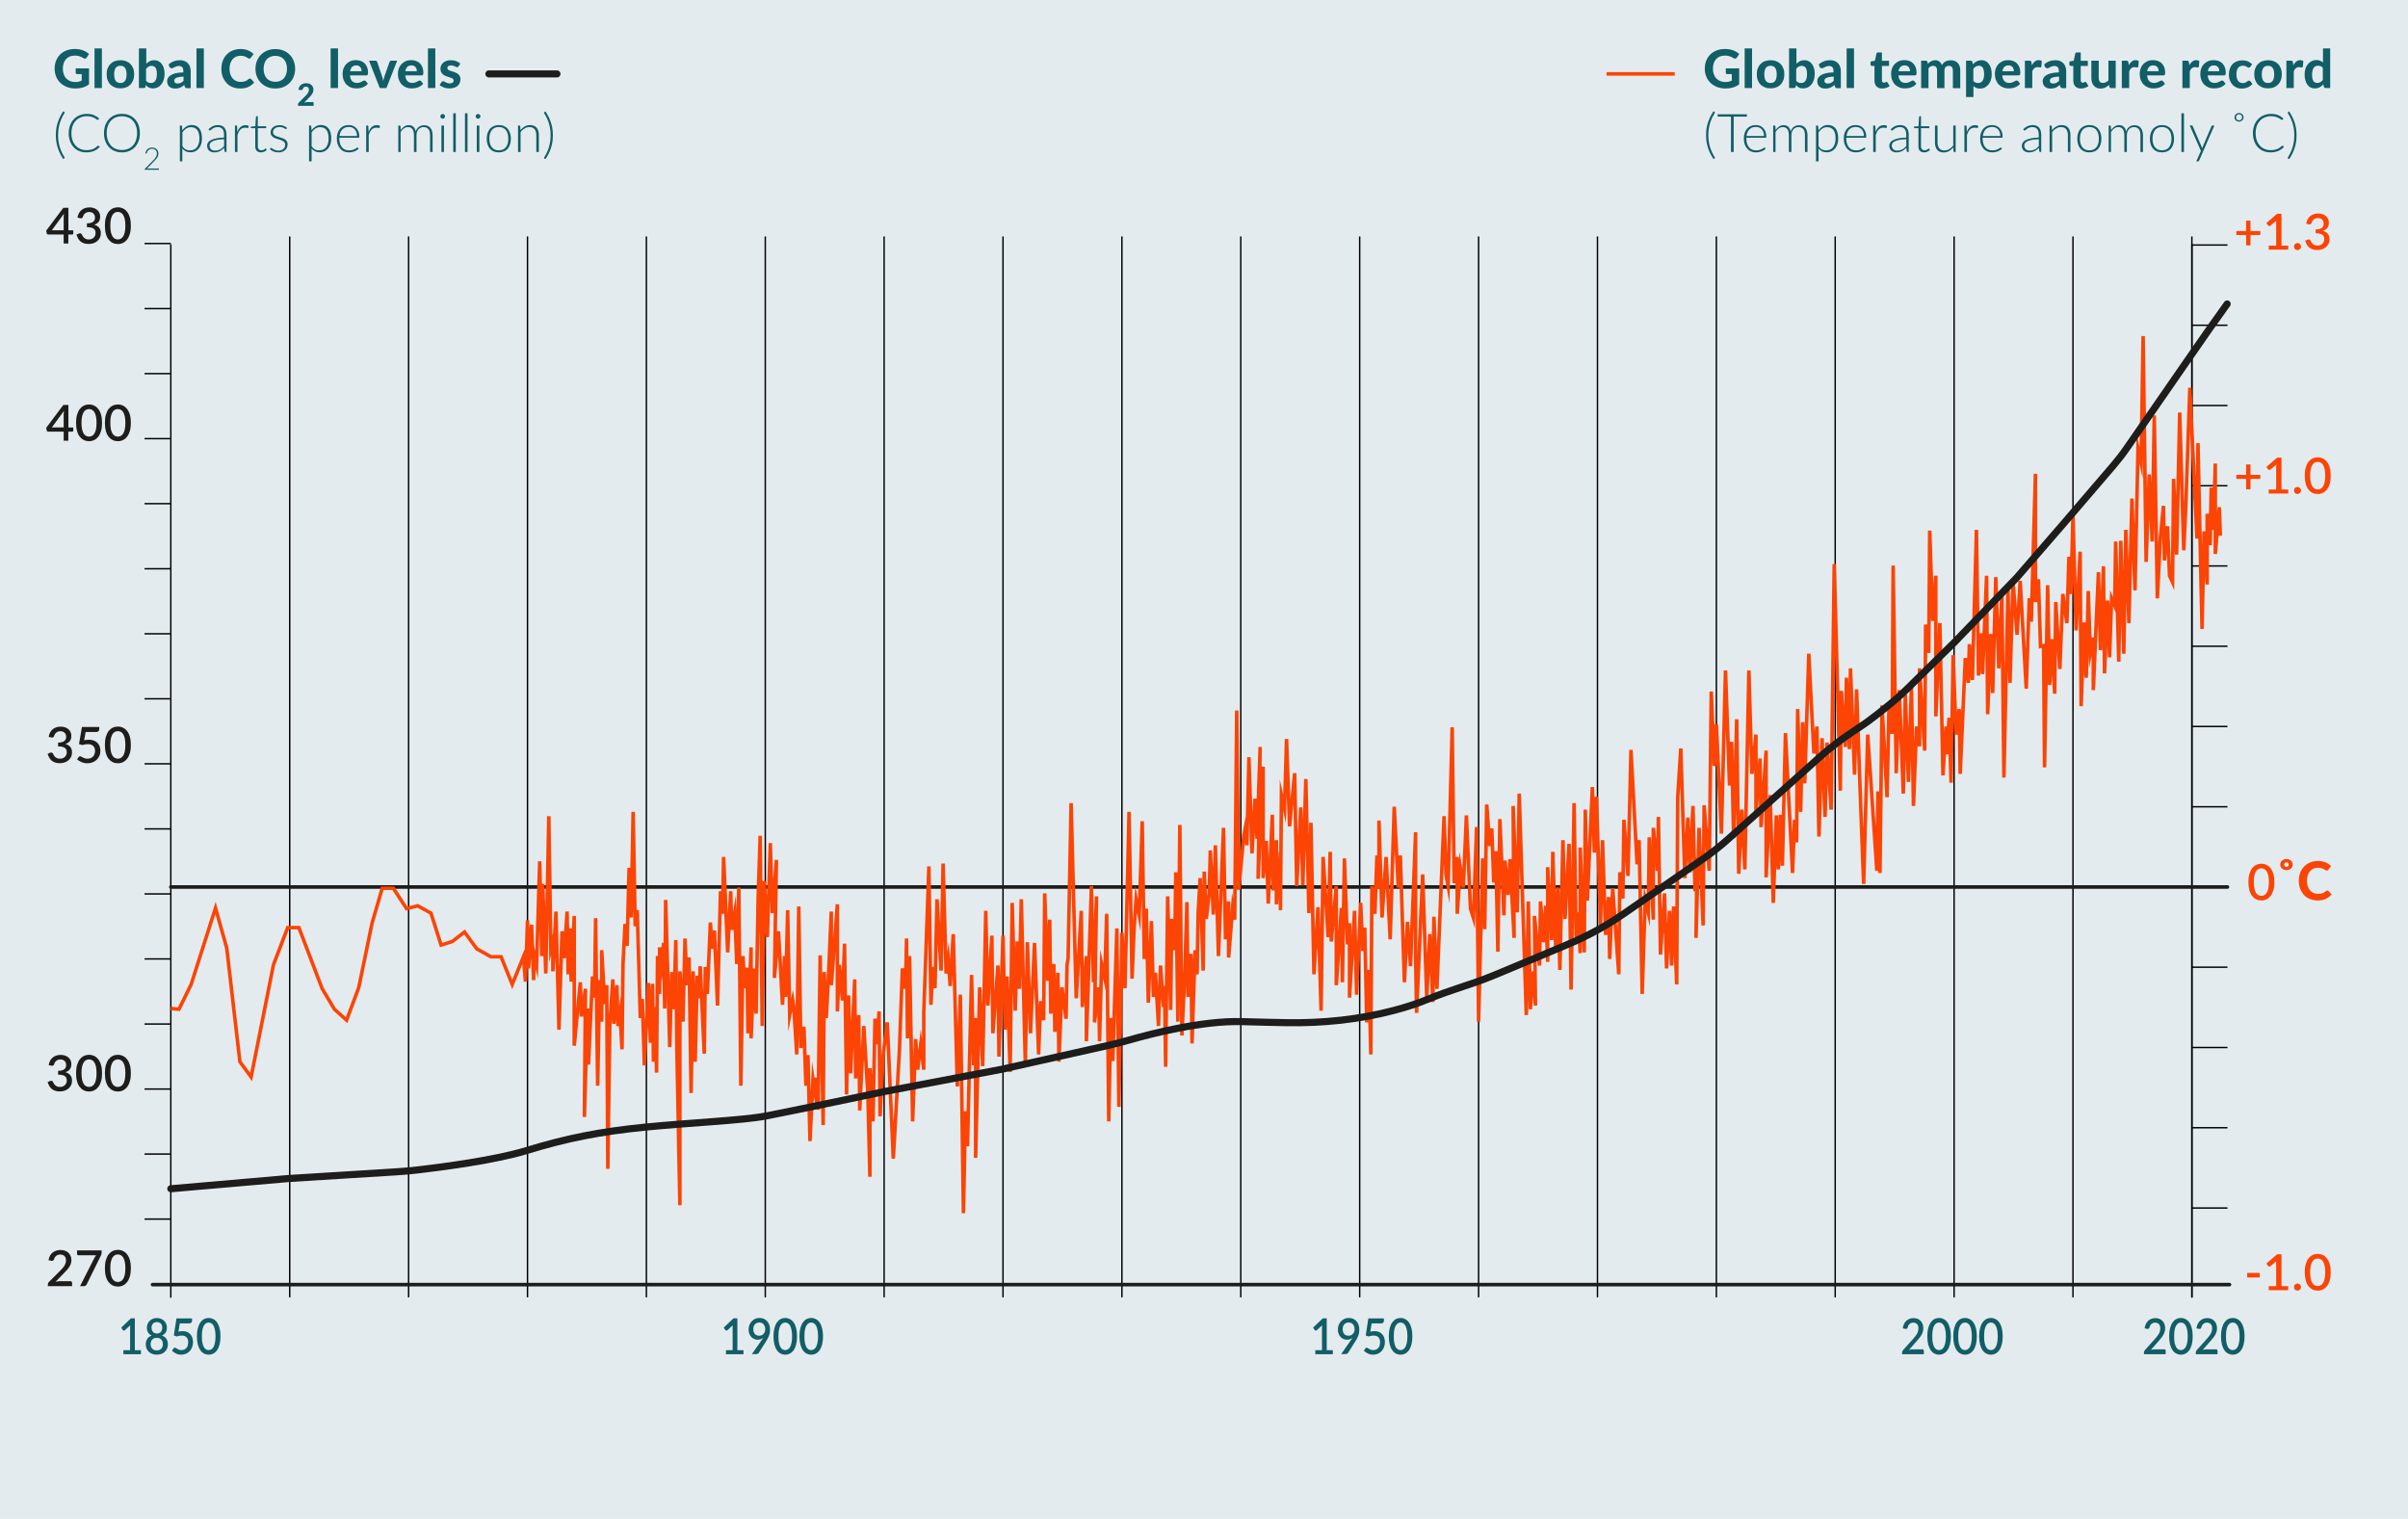 <svg id="Layer_1" xmlns="http://www.w3.org/2000/svg" viewBox="0 0 3200 2018.5"><style>.st0{fill:#e4ebee}.st1{fill:#1d1d1b}.st2{fill:#fc4405}.st3{fill:#115e67}.st4{fill:none;stroke:#000;stroke-width:1.886}.st5,.st6,.st7{fill:none;stroke-width:4.716;stroke-miterlimit:10}.st5{stroke-linecap:round;stroke-linejoin:round;stroke:#1d1d1b}.st6,.st7{stroke:#fc4405}.st7{stroke:#1d1d1b;stroke-width:9.432;stroke-linecap:round;stroke-linejoin:round}</style><path class="st0" d="M-1.9-3.1h3202.3v2026.5H-1.9z"/><path class="st1" d="M93.3 1702.4c.8 0 1.4.2 1.8.7.4.5.7 1 .7 1.7v4.3H63.6v-2.4c0-.5.1-1 .3-1.5.2-.5.5-1 1-1.5l14.8-14.8c1.3-1.3 2.4-2.5 3.4-3.6s1.8-2.3 2.5-3.4 1.2-2.3 1.6-3.5c.4-1.2.5-2.4.5-3.7 0-1.3-.2-2.4-.6-3.3-.4-1-.9-1.8-1.6-2.4-.7-.6-1.5-1.1-2.4-1.4-.9-.3-2-.5-3.1-.5s-2.1.2-3 .5c-.9.3-1.7.7-2.4 1.3-.7.6-1.3 1.2-1.8 2s-.8 1.6-1 2.5c-.3.9-.8 1.5-1.3 1.8s-1.3.4-2.3.2l-3.7-.7c.3-2.2 1-4.2 1.9-5.9.9-1.7 2.1-3.1 3.4-4.2 1.4-1.1 3-2 4.8-2.6 1.8-.6 3.7-.9 5.8-.9 2.1 0 4.1.3 5.8.9 1.8.6 3.3 1.5 4.6 2.7s2.3 2.6 3 4.2c.7 1.7 1.1 3.5 1.1 5.6 0 1.8-.3 3.4-.8 4.9s-1.2 2.9-2.1 4.3c-.9 1.4-1.9 2.7-3.1 4-1.2 1.3-2.4 2.6-3.7 3.9l-11.5 11.8c.9-.3 1.9-.5 2.9-.6 1-.2 1.9-.2 2.7-.2h14zM135 1661.6v3.1c0 .9-.1 1.7-.3 2.2-.2.6-.4 1.1-.6 1.5l-18.8 38.2c-.3.7-.8 1.3-1.4 1.8-.6.5-1.4.7-2.4.7h-5.1l19.1-37.6c.4-.7.7-1.3 1.1-1.8.4-.5.7-1.1 1.2-1.6h-23.7c-.4 0-.8-.2-1.2-.5-.3-.3-.5-.7-.5-1.2v-4.8H135zM173.9 1685.3c0 4.2-.4 7.8-1.3 10.8s-2.1 5.6-3.7 7.6-3.4 3.5-5.5 4.5-4.4 1.5-6.8 1.5-4.7-.5-6.8-1.5c-2.1-1-3.9-2.5-5.5-4.5s-2.8-4.5-3.6-7.6c-.9-3-1.3-6.6-1.3-10.8s.4-7.8 1.3-10.8c.9-3 2.1-5.6 3.6-7.6 1.6-2 3.4-3.5 5.5-4.5s4.4-1.5 6.8-1.5 4.7.5 6.8 1.5 4 2.5 5.5 4.5c1.6 2 2.8 4.5 3.7 7.6.9 3.1 1.3 6.7 1.3 10.8zm-7.3 0c0-3.5-.3-6.5-.8-8.8s-1.3-4.2-2.2-5.6c-.9-1.4-2-2.4-3.2-3-1.2-.6-2.5-.9-3.8-.9-1.3 0-2.6.3-3.8.9-1.2.6-2.3 1.6-3.2 3s-1.7 3.3-2.2 5.6c-.6 2.3-.8 5.3-.8 8.8 0 3.5.3 6.5.8 8.8.5 2.3 1.3 4.2 2.2 5.6.9 1.4 2 2.4 3.2 3 1.2.6 2.5.9 3.8.9 1.3 0 2.6-.3 3.8-.9 1.2-.6 2.3-1.6 3.2-3 .9-1.4 1.7-3.3 2.2-5.6s.8-5.3.8-8.8zM64.7 1415.4c.3-2.2 1-4.2 1.9-5.9.9-1.7 2.1-3.1 3.4-4.2 1.4-1.1 3-2 4.8-2.6 1.8-.6 3.7-.9 5.8-.9 2.1 0 4 .3 5.8.9 1.7.6 3.2 1.4 4.5 2.5 1.2 1.1 2.2 2.4 2.9 3.9.7 1.5 1 3.1 1 4.9 0 1.5-.2 2.9-.5 4s-.9 2.2-1.6 3.1-1.5 1.6-2.5 2.2c-1 .6-2.1 1.1-3.3 1.5 2.9.9 5.2 2.2 6.6 4.1 1.5 1.9 2.2 4.2 2.2 7.1 0 2.3-.4 4.3-1.3 6.1-.9 1.8-2 3.3-3.5 4.5-1.5 1.2-3.2 2.2-5.1 2.8-1.9.6-4 1-6.2 1-2.4 0-4.6-.3-6.3-.9-1.8-.6-3.3-1.4-4.6-2.5-1.3-1.1-2.4-2.4-3.2-3.9-.9-1.5-1.6-3.3-2.2-5.2l3.1-1.3c.8-.4 1.6-.5 2.3-.3.7.2 1.3.6 1.6 1.2.4.7.7 1.5 1.2 2.3.4.8 1 1.5 1.7 2.2s1.6 1.2 2.6 1.7 2.3.7 3.8.7 2.8-.2 4-.7c1.1-.5 2.1-1.1 2.8-1.9.8-.8 1.3-1.7 1.7-2.6.4-1 .6-1.9.6-2.9 0-1.2-.1-2.3-.4-3.3-.3-1-.8-1.9-1.7-2.6-.8-.7-2-1.3-3.5-1.7-1.5-.4-3.5-.6-5.9-.6v-5.1c2 0 3.7-.2 5.1-.6 1.4-.4 2.5-.9 3.3-1.6s1.4-1.5 1.8-2.4.5-2 .5-3.1c0-1.2-.2-2.3-.6-3.2-.4-.9-.9-1.7-1.6-2.3-.7-.6-1.5-1.1-2.4-1.4-.9-.3-1.9-.5-3.1-.5-1.1 0-2.1.2-3 .5-.9.3-1.7.7-2.4 1.3-.7.6-1.3 1.2-1.8 2s-.8 1.6-1.1 2.5c-.3.9-.7 1.5-1.2 1.8-.5.3-1.3.4-2.3.2l-3.7-.8zM135.6 1426.1c0 4.2-.4 7.8-1.3 10.8s-2.1 5.6-3.7 7.6-3.4 3.5-5.5 4.5-4.4 1.5-6.8 1.5-4.7-.5-6.8-1.5c-2.1-1-3.9-2.5-5.5-4.5s-2.8-4.5-3.6-7.6c-.9-3-1.3-6.6-1.3-10.8s.4-7.8 1.3-10.8c.9-3 2.1-5.6 3.6-7.6 1.6-2 3.4-3.5 5.5-4.5s4.4-1.5 6.8-1.5 4.7.5 6.8 1.5 4 2.5 5.5 4.5c1.6 2 2.8 4.5 3.7 7.6.9 3 1.3 6.6 1.3 10.8zm-7.3 0c0-3.5-.3-6.5-.8-8.8s-1.3-4.2-2.2-5.6c-.9-1.4-2-2.4-3.2-3-1.2-.6-2.5-.9-3.8-.9-1.3 0-2.6.3-3.8.9-1.2.6-2.3 1.6-3.2 3s-1.7 3.3-2.2 5.6c-.6 2.3-.8 5.3-.8 8.8 0 3.5.3 6.5.8 8.8.5 2.3 1.3 4.2 2.2 5.6.9 1.4 2 2.4 3.2 3 1.2.6 2.5.9 3.8.9 1.3 0 2.6-.3 3.8-.9 1.2-.6 2.3-1.6 3.2-3 .9-1.4 1.7-3.3 2.2-5.6s.8-5.3.8-8.8zM173.9 1426.1c0 4.2-.4 7.8-1.3 10.8s-2.1 5.6-3.7 7.6-3.4 3.5-5.5 4.5-4.4 1.5-6.8 1.5-4.7-.5-6.8-1.5c-2.1-1-3.9-2.5-5.5-4.5s-2.8-4.5-3.6-7.6c-.9-3-1.3-6.6-1.3-10.8s.4-7.8 1.3-10.8c.9-3 2.1-5.6 3.6-7.6 1.6-2 3.4-3.5 5.5-4.5s4.4-1.5 6.8-1.5 4.7.5 6.8 1.5 4 2.5 5.5 4.5c1.6 2 2.8 4.5 3.7 7.6.9 3 1.3 6.6 1.3 10.8zm-7.3 0c0-3.5-.3-6.5-.8-8.8s-1.3-4.2-2.2-5.6c-.9-1.4-2-2.4-3.2-3-1.2-.6-2.5-.9-3.8-.9-1.3 0-2.6.3-3.8.9-1.2.6-2.3 1.6-3.2 3s-1.7 3.3-2.2 5.6c-.6 2.3-.8 5.3-.8 8.8 0 3.5.3 6.5.8 8.8.5 2.3 1.3 4.2 2.2 5.6.9 1.4 2 2.4 3.2 3 1.2.6 2.5.9 3.8.9 1.3 0 2.6-.3 3.8-.9 1.2-.6 2.3-1.6 3.2-3 .9-1.4 1.7-3.3 2.2-5.6s.8-5.3.8-8.8zM64.7 979.2c.3-2.2 1-4.2 1.9-5.9.9-1.7 2.1-3.1 3.4-4.2 1.4-1.1 3-2 4.8-2.6 1.8-.6 3.7-.9 5.8-.9 2.1 0 4 .3 5.8.9 1.7.6 3.2 1.4 4.5 2.5 1.2 1.1 2.2 2.4 2.9 3.9.7 1.5 1 3.1 1 4.9 0 1.5-.2 2.9-.5 4s-.9 2.2-1.6 3.1-1.5 1.6-2.5 2.2c-1 .6-2.1 1.1-3.3 1.5 2.9.9 5.2 2.2 6.6 4.1 1.5 1.9 2.2 4.2 2.2 7.1 0 2.3-.4 4.3-1.3 6.1-.9 1.8-2 3.3-3.5 4.5-1.5 1.2-3.2 2.2-5.1 2.8s-4 1-6.2 1c-2.4 0-4.6-.3-6.3-.9-1.8-.6-3.3-1.4-4.6-2.5s-2.4-2.4-3.2-3.9c-.9-1.5-1.6-3.3-2.2-5.2l3.1-1.3c.8-.4 1.6-.5 2.3-.3.7.2 1.3.6 1.6 1.2.4.7.7 1.5 1.2 2.3.4.8 1 1.5 1.7 2.2.7.7 1.6 1.2 2.6 1.7s2.3.7 3.8.7 2.8-.2 4-.7c1.1-.5 2.1-1.1 2.8-1.9.8-.8 1.3-1.7 1.7-2.6.4-1 .6-1.9.6-2.9 0-1.2-.1-2.3-.4-3.3-.3-1-.8-1.9-1.7-2.6-.8-.7-2-1.3-3.5-1.7-1.5-.4-3.5-.6-5.9-.6v-5.1c2 0 3.7-.2 5.1-.6 1.4-.4 2.5-.9 3.3-1.6.8-.7 1.4-1.5 1.8-2.4.4-.9.5-2 .5-3.1 0-1.2-.2-2.3-.6-3.2-.4-.9-.9-1.7-1.6-2.3-.7-.6-1.5-1.1-2.4-1.4-.9-.3-1.9-.5-3.1-.5-1.1 0-2.1.2-3 .5-.9.3-1.7.7-2.4 1.3-.7.6-1.3 1.2-1.8 2s-.8 1.6-1.1 2.5c-.3.9-.7 1.5-1.2 1.8-.5.3-1.3.4-2.3.2l-3.7-.8zM111.8 983.7c1.1-.2 2.2-.4 3.3-.5 1-.1 2.1-.2 3-.2 2.5 0 4.7.4 6.6 1.1 1.9.7 3.5 1.8 4.8 3.1 1.3 1.3 2.3 2.8 2.9 4.6.6 1.8 1 3.6 1 5.7 0 2.5-.4 4.8-1.3 6.9-.9 2.1-2.1 3.8-3.7 5.3s-3.4 2.6-5.5 3.4c-2.1.8-4.4 1.2-6.9 1.2-1.5 0-2.8-.1-4.1-.4-1.3-.3-2.5-.7-3.7-1.2-1.1-.5-2.2-1.1-3.2-1.7-1-.6-1.8-1.3-2.6-2l2.2-3c.5-.7 1.1-1 1.8-1 .5 0 1 .2 1.6.5.6.4 1.2.7 2 1.1.8.4 1.7.8 2.7 1.1 1 .4 2.3.5 3.7.5 1.6 0 3-.3 4.2-.8 1.2-.5 2.3-1.2 3.1-2.1.8-.9 1.5-2 1.9-3.3.4-1.3.7-2.7.7-4.2 0-1.4-.2-2.6-.6-3.7-.4-1.1-1-2-1.8-2.8-.8-.8-1.8-1.4-3-1.8-1.2-.4-2.6-.6-4.2-.6-1.2 0-2.4.1-3.6.3-1.2.2-2.5.5-3.7.9l-4.4-1.3 3.9-22.7h23v3.1c0 1-.3 1.8-1 2.5-.6.6-1.7 1-3.2 1h-13.9l-2 11zM173.9 989.9c0 4.2-.4 7.8-1.3 10.8s-2.1 5.6-3.7 7.6-3.4 3.5-5.5 4.5-4.4 1.5-6.8 1.5-4.7-.5-6.8-1.5c-2.1-1-3.9-2.5-5.5-4.5s-2.8-4.5-3.6-7.6c-.9-3-1.3-6.6-1.3-10.8s.4-7.8 1.3-10.8c.9-3 2.1-5.6 3.6-7.6 1.6-2 3.4-3.5 5.5-4.5s4.4-1.5 6.8-1.5 4.7.5 6.8 1.5c2.1 1 4 2.5 5.5 4.5 1.6 2 2.8 4.5 3.7 7.6.9 3 1.3 6.7 1.3 10.8zm-7.3 0c0-3.5-.3-6.5-.8-8.8-.6-2.3-1.3-4.2-2.2-5.6-.9-1.4-2-2.4-3.2-3s-2.5-.9-3.8-.9c-1.3 0-2.6.3-3.8.9-1.2.6-2.3 1.6-3.2 3-.9 1.4-1.7 3.3-2.2 5.6-.6 2.3-.8 5.3-.8 8.8 0 3.5.3 6.5.8 8.8.5 2.3 1.3 4.2 2.2 5.6.9 1.4 2 2.4 3.2 3 1.2.6 2.5.9 3.8.9 1.3 0 2.6-.3 3.8-.9s2.3-1.6 3.2-3c.9-1.4 1.7-3.3 2.2-5.6s.8-5.3.8-8.8z"/><path class="st2" d="M3022.4 1172.2c0 4.2-.4 7.8-1.3 10.8-.9 3-2.1 5.6-3.7 7.6s-3.4 3.5-5.5 4.5-4.4 1.5-6.8 1.5c-2.4 0-4.7-.5-6.8-1.5-2.1-1-3.9-2.5-5.5-4.5s-2.8-4.5-3.6-7.6-1.3-6.6-1.3-10.8.4-7.8 1.3-10.8c.9-3 2.1-5.6 3.6-7.6 1.6-2 3.4-3.5 5.5-4.5s4.4-1.5 6.8-1.5c2.4 0 4.7.5 6.8 1.5 2.1 1 4 2.5 5.5 4.5 1.6 2 2.8 4.5 3.7 7.6.9 3 1.3 6.6 1.3 10.8zm-7.3 0c0-3.5-.3-6.5-.8-8.8-.6-2.3-1.3-4.2-2.2-5.6-.9-1.4-2-2.4-3.2-3s-2.5-.9-3.8-.9c-1.3 0-2.6.3-3.8.9-1.2.6-2.3 1.6-3.2 3-.9 1.4-1.7 3.3-2.2 5.6-.6 2.3-.8 5.3-.8 8.8 0 3.5.3 6.5.8 8.8.5 2.3 1.3 4.2 2.2 5.6.9 1.4 2 2.4 3.2 3 1.2.6 2.5.9 3.8.9 1.3 0 2.6-.3 3.8-.9s2.3-1.6 3.2-3c.9-1.4 1.7-3.3 2.2-5.6s.8-5.3.8-8.8zM3030.2 1149c0-1.1.2-2.2.7-3.1.4-.9 1-1.7 1.8-2.4.7-.6 1.6-1.2 2.6-1.5 1-.4 2-.5 3.1-.5s2.2.2 3.2.5c1 .4 1.9.9 2.7 1.5.8.6 1.4 1.4 1.8 2.4.4.9.7 2 .7 3.1s-.2 2.1-.7 3c-.4.9-1.1 1.7-1.8 2.3s-1.7 1.1-2.7 1.5c-1 .4-2.1.5-3.2.5s-2.1-.2-3.1-.5c-1-.4-1.8-.8-2.6-1.5s-1.3-1.4-1.8-2.3c-.5-.9-.7-1.9-.7-3zm5.2 0c0 .9.3 1.6.8 2.2.5.6 1.3.8 2.3.8.9 0 1.6-.3 2.2-.8.5-.6.8-1.3.8-2.2 0-.9-.3-1.7-.8-2.2-.5-.6-1.3-.8-2.2-.8-1 0-1.7.3-2.3.8-.5.5-.8 1.2-.8 2.2zM3092.8 1183.4c.6 0 1.1.2 1.5.6l4.2 4.5c-2.1 2.6-4.7 4.6-7.7 6s-6.7 2.1-11 2.1c-3.8 0-7.3-.7-10.4-2-3.1-1.3-5.7-3.1-7.8-5.5s-3.8-5.1-5-8.3c-1.2-3.2-1.7-6.7-1.7-10.5 0-2.5.3-5 .8-7.3.6-2.3 1.4-4.4 2.4-6.3 1.1-1.9 2.3-3.7 3.8-5.2 1.5-1.6 3.2-2.9 5.1-4 1.9-1.1 3.9-1.9 6.2-2.5 2.2-.6 4.6-.9 7.1-.9 1.9 0 3.7.2 5.4.5 1.7.3 3.3.8 4.7 1.4 1.5.6 2.8 1.3 4 2.1 1.2.8 2.4 1.8 3.3 2.7l-3.6 4.9c-.2.3-.5.6-.8.8-.3.2-.8.4-1.3.4-.6 0-1.1-.2-1.7-.6-.6-.4-1.3-.8-2.1-1.3s-1.9-.9-3.1-1.3c-1.3-.4-2.9-.6-4.8-.6-2.1 0-4.1.4-5.9 1.2s-3.3 1.9-4.6 3.4-2.3 3.3-3 5.4c-.7 2.1-1.1 4.6-1.1 7.3 0 2.8.4 5.2 1.1 7.4.8 2.2 1.8 4 3.1 5.5s2.9 2.6 4.7 3.4c1.8.8 3.7 1.1 5.7 1.1 1.2 0 2.3-.1 3.3-.2s1.9-.3 2.7-.6c.8-.3 1.6-.6 2.4-1.1.7-.4 1.5-1 2.2-1.7.3-.2.5-.4.8-.5.5-.3.8-.3 1.1-.3zM2986.3 1691.6h16.7v6h-16.7v-6zM3040.8 1709.1v5.4h-25.9v-5.4h9.9v-29.8c0-1.1 0-2.1.1-3.2l-7.6 6.4c-.3.3-.7.4-1 .5-.3.1-.7.1-1 0-.3-.1-.6-.2-.8-.3-.2-.1-.4-.3-.5-.5l-2.2-3.1 14.3-12.3h5.8v42.3h8.9zM3048.5 1710.4c0-.6.1-1.2.3-1.8.2-.6.5-1.1 1-1.5s.9-.7 1.5-1c.6-.2 1.2-.4 1.8-.4.6 0 1.2.1 1.8.4s1.1.6 1.5 1 .7.9 1 1.5.4 1.2.4 1.8c0 .7-.1 1.3-.4 1.8-.2.5-.6 1-1 1.5s-.9.7-1.5 1-1.2.3-1.8.3c-.6 0-1.2-.1-1.8-.3-.6-.2-1-.6-1.5-1s-.7-.9-1-1.5c-.2-.5-.3-1.1-.3-1.8zM3097.3 1690.7c0 4.2-.4 7.8-1.3 10.8-.9 3-2.1 5.6-3.7 7.6s-3.4 3.5-5.5 4.5-4.4 1.5-6.8 1.5c-2.4 0-4.7-.5-6.8-1.5-2.1-1-3.9-2.5-5.5-4.5s-2.8-4.5-3.6-7.6-1.3-6.6-1.3-10.8.4-7.8 1.3-10.8c.9-3 2.1-5.6 3.6-7.6 1.6-2 3.4-3.5 5.5-4.5s4.4-1.5 6.8-1.5c2.4 0 4.7.5 6.8 1.5s4 2.5 5.5 4.5c1.6 2 2.8 4.5 3.7 7.6.9 3.1 1.3 6.7 1.3 10.8zm-7.3 0c0-3.5-.3-6.5-.8-8.8s-1.3-4.2-2.2-5.6c-.9-1.4-2-2.4-3.2-3-1.2-.6-2.5-.9-3.8-.9-1.3 0-2.6.3-3.8.9-1.2.6-2.3 1.6-3.2 3-.9 1.4-1.7 3.3-2.2 5.6-.6 2.3-.8 5.3-.8 8.8 0 3.5.3 6.5.8 8.8.5 2.3 1.3 4.2 2.2 5.6.9 1.4 2 2.4 3.2 3 1.2.6 2.5.9 3.8.9 1.3 0 2.6-.3 3.8-.9 1.2-.6 2.3-1.6 3.2-3 .9-1.4 1.7-3.3 2.2-5.6s.8-5.3.8-8.8zM3003.8 636.4h-13.1v13.8h-5.8v-13.8h-13V631h13v-13.8h5.8V631h13.1v5.4zM3040.8 650.5v5.4h-25.9v-5.4h9.9v-29.8c0-1.1 0-2.1.1-3.2l-7.6 6.4c-.3.3-.7.4-1 .5-.3.1-.7.1-1 0s-.6-.2-.8-.3c-.2-.1-.4-.3-.5-.5l-2.2-3.1 14.3-12.3h5.8v42.3h8.9zM3048.5 651.8c0-.6.1-1.2.3-1.8.2-.6.5-1.1 1-1.5.4-.4.9-.7 1.5-1 .6-.2 1.2-.4 1.8-.4.6 0 1.2.1 1.8.4.6.2 1.1.6 1.5 1 .4.4.7.9 1 1.5s.4 1.2.4 1.8c0 .7-.1 1.3-.4 1.8-.2.6-.6 1-1 1.5-.4.4-.9.7-1.5 1s-1.2.3-1.8.3c-.6 0-1.2-.1-1.8-.3-.6-.2-1-.6-1.5-1-.4-.4-.7-.9-1-1.5-.2-.6-.3-1.2-.3-1.8zM3097.3 632.1c0 4.2-.4 7.8-1.3 10.8-.9 3-2.1 5.6-3.7 7.6s-3.4 3.5-5.5 4.5-4.4 1.5-6.8 1.5c-2.4 0-4.7-.5-6.8-1.5-2.1-1-3.9-2.5-5.5-4.5s-2.8-4.5-3.6-7.6-1.3-6.6-1.3-10.8.4-7.8 1.3-10.8c.9-3 2.1-5.6 3.6-7.6 1.6-2 3.4-3.5 5.5-4.5s4.4-1.5 6.8-1.5c2.4 0 4.7.5 6.8 1.5 2.1 1 4 2.5 5.5 4.5 1.6 2 2.8 4.5 3.7 7.6.9 3 1.3 6.6 1.3 10.8zm-7.3 0c0-3.5-.3-6.5-.8-8.8-.6-2.3-1.3-4.2-2.2-5.6-.9-1.4-2-2.4-3.2-3s-2.5-.9-3.8-.9c-1.3 0-2.6.3-3.8.9-1.2.6-2.3 1.6-3.2 3-.9 1.4-1.7 3.3-2.2 5.6-.6 2.3-.8 5.3-.8 8.8 0 3.5.3 6.5.8 8.8.5 2.3 1.3 4.2 2.2 5.6.9 1.4 2 2.4 3.2 3 1.2.6 2.5.9 3.8.9 1.3 0 2.6-.3 3.8-.9s2.3-1.6 3.2-3c.9-1.4 1.7-3.3 2.2-5.6s.8-5.3.8-8.8zM3003.8 312.3h-13.1v13.8h-5.8v-13.8h-13V307h13v-13.8h5.8V307h13.1v5.3zM3040.8 326.4v5.4h-25.9v-5.4h9.9v-29.8c0-1.1 0-2.1.1-3.2l-7.6 6.4c-.3.3-.7.4-1 .5-.3.1-.7.1-1 0s-.6-.2-.8-.3c-.2-.1-.4-.3-.5-.5l-2.2-3.1 14.3-12.3h5.8v42.3h8.9zM3048.5 327.7c0-.6.1-1.2.3-1.8.2-.6.5-1.1 1-1.5.4-.4.9-.7 1.5-1 .6-.2 1.2-.4 1.8-.4.6 0 1.2.1 1.8.4.6.2 1.1.6 1.5 1 .4.4.7.9 1 1.5s.4 1.2.4 1.8c0 .7-.1 1.3-.4 1.8-.2.6-.6 1-1 1.5-.4.4-.9.7-1.5 1s-1.2.3-1.8.3c-.6 0-1.2-.1-1.8-.3-.6-.2-1-.6-1.5-1-.4-.4-.7-.9-1-1.5-.2-.6-.3-1.2-.3-1.8zM3064.7 297.3c.3-2.2 1-4.2 1.9-5.9.9-1.7 2.1-3.1 3.4-4.2 1.4-1.1 3-2 4.8-2.6 1.8-.6 3.7-.9 5.8-.9 2.1 0 4 .3 5.8.9 1.7.6 3.2 1.4 4.5 2.5 1.2 1.1 2.2 2.4 2.9 3.9.7 1.5 1 3.1 1 4.9 0 1.5-.2 2.9-.5 4s-.9 2.2-1.6 3.1-1.5 1.6-2.5 2.2c-1 .6-2.1 1.1-3.3 1.5 2.9.9 5.2 2.2 6.6 4.1 1.5 1.9 2.2 4.2 2.2 7.1 0 2.3-.4 4.3-1.3 6.1-.9 1.8-2 3.3-3.5 4.5-1.5 1.2-3.2 2.2-5.1 2.8-1.9.6-4 1-6.2 1-2.4 0-4.6-.3-6.3-.9-1.8-.6-3.3-1.4-4.6-2.5s-2.4-2.4-3.2-3.9-1.6-3.3-2.2-5.2l3.1-1.3c.8-.4 1.6-.5 2.3-.3.7.2 1.3.6 1.6 1.2.4.7.7 1.5 1.2 2.3.4.8 1 1.5 1.7 2.2.7.7 1.6 1.2 2.6 1.7s2.3.7 3.8.7 2.8-.2 4-.7 2.1-1.1 2.8-1.9c.8-.8 1.3-1.7 1.7-2.6.4-1 .6-1.9.6-2.9 0-1.2-.1-2.3-.4-3.3-.3-1-.8-1.9-1.7-2.6-.8-.7-2-1.3-3.5-1.7-1.5-.4-3.5-.6-5.9-.6v-5.1c2 0 3.7-.2 5.1-.6 1.4-.4 2.5-.9 3.3-1.6.8-.7 1.4-1.5 1.8-2.4.4-.9.5-2 .5-3.1 0-1.2-.2-2.3-.6-3.2s-.9-1.7-1.6-2.3c-.7-.6-1.5-1.1-2.4-1.4-.9-.3-1.9-.5-3.1-.5-1.1 0-2.1.2-3 .5-.9.3-1.7.7-2.4 1.3-.7.6-1.3 1.2-1.8 2s-.8 1.6-1.1 2.5c-.3.9-.7 1.5-1.2 1.8-.5.3-1.3.4-2.3.2l-3.7-.8z"/><g><path class="st1" d="M97.4 568.1v4.1c0 .4-.1.7-.4 1-.3.3-.6.4-1.1.4h-5.1v12h-6.2v-12H64.1c-.5 0-.9-.1-1.3-.4-.4-.3-.6-.7-.7-1.1l-.7-3.6 22.8-30.4h6.7v30h6.5zm-12.8 0v-17.4c0-1.4.1-2.9.3-4.6l-16 21.9h15.7zM135.6 561.9c0 4.2-.4 7.8-1.3 10.8s-2.1 5.6-3.7 7.6-3.4 3.5-5.5 4.5-4.4 1.5-6.8 1.5-4.7-.5-6.8-1.5c-2.1-1-3.9-2.5-5.5-4.5s-2.8-4.5-3.6-7.6c-.9-3-1.3-6.6-1.3-10.8s.4-7.8 1.3-10.8c.9-3 2.1-5.6 3.6-7.6 1.6-2 3.4-3.5 5.5-4.5s4.4-1.5 6.8-1.5 4.7.5 6.8 1.5c2.1 1 4 2.5 5.5 4.5 1.6 2 2.8 4.5 3.7 7.6.9 3 1.3 6.6 1.3 10.8zm-7.3 0c0-3.5-.3-6.5-.8-8.8-.6-2.3-1.3-4.2-2.2-5.6-.9-1.4-2-2.4-3.2-3s-2.5-.9-3.8-.9c-1.3 0-2.6.3-3.8.9-1.2.6-2.3 1.6-3.2 3-.9 1.4-1.7 3.3-2.2 5.6-.6 2.3-.8 5.3-.8 8.8 0 3.5.3 6.5.8 8.8.5 2.3 1.3 4.2 2.2 5.6.9 1.4 2 2.4 3.2 3 1.2.6 2.5.9 3.8.9 1.3 0 2.6-.3 3.8-.9s2.3-1.6 3.2-3c.9-1.4 1.7-3.3 2.2-5.6s.8-5.3.8-8.8zM173.9 561.9c0 4.2-.4 7.8-1.3 10.8s-2.1 5.6-3.7 7.6-3.4 3.5-5.5 4.5-4.4 1.5-6.8 1.5-4.7-.5-6.8-1.5c-2.1-1-3.9-2.5-5.5-4.5s-2.8-4.5-3.6-7.6c-.9-3-1.3-6.6-1.3-10.8s.4-7.8 1.3-10.8c.9-3 2.1-5.6 3.6-7.6 1.6-2 3.4-3.5 5.5-4.5s4.4-1.5 6.8-1.5 4.7.5 6.8 1.5c2.1 1 4 2.5 5.5 4.5 1.6 2 2.8 4.5 3.7 7.6.9 3 1.3 6.6 1.3 10.8zm-7.3 0c0-3.5-.3-6.5-.8-8.8-.6-2.3-1.3-4.2-2.2-5.6-.9-1.4-2-2.4-3.2-3s-2.5-.9-3.8-.9c-1.3 0-2.6.3-3.8.9-1.2.6-2.3 1.6-3.2 3-.9 1.4-1.7 3.3-2.2 5.6-.6 2.3-.8 5.3-.8 8.8 0 3.5.3 6.5.8 8.8.5 2.3 1.3 4.2 2.2 5.6.9 1.4 2 2.4 3.2 3 1.2.6 2.5.9 3.8.9 1.3 0 2.6-.3 3.8-.9s2.3-1.6 3.2-3c.9-1.4 1.7-3.3 2.2-5.6s.8-5.3.8-8.8z"/></g><g><path class="st1" d="M97.4 306.1v4.1c0 .4-.1.7-.4 1-.3.3-.6.4-1.1.4h-5.1v12h-6.2v-12H64.1c-.5 0-.9-.1-1.3-.4-.4-.3-.6-.7-.7-1.1l-.7-3.6 22.8-30.4h6.7v30h6.5zm-12.8 0v-17.4c0-1.4.1-2.9.3-4.6l-16 21.9h15.7zM103 289.2c.3-2.2 1-4.2 1.9-5.9.9-1.7 2.1-3.1 3.4-4.2 1.4-1.1 3-2 4.8-2.6 1.8-.6 3.7-.9 5.8-.9 2.1 0 4 .3 5.8.9 1.7.6 3.2 1.4 4.5 2.5 1.2 1.1 2.2 2.4 2.9 3.9.7 1.5 1 3.1 1 4.9 0 1.5-.2 2.9-.5 4s-.9 2.2-1.6 3.1-1.5 1.6-2.5 2.2c-1 .6-2.1 1.1-3.3 1.5 2.9.9 5.2 2.2 6.6 4.1 1.5 1.9 2.2 4.2 2.2 7.1 0 2.3-.4 4.3-1.3 6.1-.9 1.8-2 3.3-3.5 4.5-1.5 1.2-3.2 2.2-5.1 2.8s-4 1-6.2 1c-2.4 0-4.6-.3-6.3-.9-1.8-.6-3.3-1.4-4.6-2.5s-2.4-2.4-3.2-3.9c-.9-1.5-1.6-3.3-2.2-5.2l3.1-1.3c.8-.4 1.6-.5 2.3-.3.7.2 1.3.6 1.6 1.2.4.7.7 1.5 1.2 2.3.4.8 1 1.5 1.7 2.2.7.7 1.6 1.2 2.6 1.7s2.3.7 3.8.7 2.8-.2 4-.7c1.1-.5 2.1-1.1 2.8-1.9.8-.8 1.3-1.7 1.7-2.6.4-1 .6-1.9.6-2.9 0-1.2-.1-2.3-.4-3.3-.3-1-.8-1.9-1.7-2.6-.8-.7-2-1.3-3.5-1.7-1.5-.4-3.5-.6-5.9-.6v-5.1c2 0 3.7-.2 5.1-.6 1.4-.4 2.5-.9 3.3-1.6.8-.7 1.4-1.5 1.8-2.4.4-.9.5-2 .5-3.1 0-1.2-.2-2.3-.6-3.2-.4-.9-.9-1.7-1.6-2.3-.7-.6-1.5-1.1-2.4-1.4-.9-.3-1.9-.5-3.1-.5-1.1 0-2.1.2-3 .5-.9.3-1.7.7-2.4 1.3-.7.6-1.3 1.2-1.8 2s-.8 1.6-1.1 2.5c-.3.9-.7 1.5-1.2 1.8-.5.3-1.3.4-2.3.2l-3.7-.8zM173.9 299.9c0 4.2-.4 7.8-1.3 10.8s-2.1 5.6-3.7 7.6-3.4 3.5-5.5 4.5-4.4 1.5-6.8 1.5-4.7-.5-6.8-1.5c-2.1-1-3.9-2.5-5.5-4.5s-2.8-4.5-3.6-7.6c-.9-3-1.3-6.6-1.3-10.8s.4-7.8 1.3-10.8c.9-3 2.1-5.6 3.6-7.6 1.6-2 3.4-3.5 5.5-4.5s4.4-1.5 6.8-1.5 4.7.5 6.8 1.5c2.1 1 4 2.5 5.5 4.5 1.6 2 2.8 4.5 3.7 7.6.9 3 1.3 6.6 1.3 10.8zm-7.3 0c0-3.5-.3-6.5-.8-8.8-.6-2.3-1.3-4.2-2.2-5.6-.9-1.4-2-2.4-3.2-3s-2.5-.9-3.8-.9c-1.3 0-2.6.3-3.8.9-1.2.6-2.3 1.6-3.2 3-.9 1.4-1.7 3.3-2.2 5.6-.6 2.3-.8 5.3-.8 8.8 0 3.5.3 6.5.8 8.8.5 2.3 1.3 4.2 2.2 5.6.9 1.4 2 2.4 3.2 3 1.2.6 2.5.9 3.8.9 1.3 0 2.6-.3 3.8-.9s2.3-1.6 3.2-3c.9-1.4 1.7-3.3 2.2-5.6s.8-5.3.8-8.8z"/></g><g><path class="st3" d="M187.3 1794.2v5.4H164v-5.4h8.9v-29.8c0-1.1 0-2.1.1-3.2l-6.9 6.4c-.3.3-.6.4-.9.5s-.6.1-.9 0c-.3-.1-.5-.2-.7-.3-.2-.1-.4-.3-.5-.5l-2-3.1 12.9-12.3h5.2v42.3h8.1zM215.2 1774.8c2.6.9 4.6 2.3 5.9 4.3 1.3 2 2 4.4 2 7.3 0 2.1-.4 4-1.1 5.7s-1.7 3.1-3 4.3c-1.3 1.2-2.8 2.1-4.6 2.8-1.8.6-3.8 1-6 1s-4.2-.3-6-1c-1.8-.6-3.3-1.6-4.6-2.8-1.3-1.2-2.3-2.6-3-4.3-.7-1.7-1.1-3.6-1.1-5.7 0-2.9.7-5.3 2-7.3s3.3-3.4 5.9-4.3c-2.1-.9-3.7-2.3-4.8-4.1s-1.6-4-1.6-6.5c0-1.8.3-3.4 1-5 .6-1.5 1.5-2.9 2.7-4s2.6-2 4.2-2.7c1.6-.6 3.4-1 5.4-1s3.7.3 5.4 1c1.6.6 3 1.5 4.2 2.7s2.1 2.5 2.7 4c.6 1.5 1 3.2 1 5 0 2.5-.5 4.7-1.6 6.5s-2.9 3.1-5 4.1zm-6.8 19.7c1.3 0 2.4-.2 3.4-.6s1.9-1 2.5-1.7c.7-.7 1.2-1.6 1.6-2.6.4-1 .5-2.1.5-3.3 0-1.5-.2-2.7-.6-3.8-.4-1.1-1-1.9-1.7-2.6s-1.6-1.2-2.6-1.6c-1-.3-2.1-.5-3.2-.5s-2.2.2-3.2.5-1.8.9-2.6 1.6-1.3 1.6-1.7 2.6c-.4 1.1-.6 2.3-.6 3.8 0 1.2.2 2.3.5 3.3.4 1 .9 1.9 1.6 2.6.7.7 1.5 1.3 2.5 1.7s2.4.6 3.6.6zm0-37.6c-1.2 0-2.2.2-3.1.6-.9.4-1.6.9-2.2 1.6-.6.7-1 1.4-1.3 2.3s-.4 1.8-.4 2.8c0 1 .1 2 .4 2.9s.6 1.8 1.2 2.5c.5.7 1.3 1.3 2.2 1.8.9.4 2 .7 3.3.7 1.3 0 2.4-.2 3.3-.7.9-.4 1.6-1 2.2-1.8.5-.7.9-1.6 1.2-2.5s.4-1.9.4-2.9-.1-1.9-.4-2.8c-.3-.9-.7-1.7-1.3-2.3-.6-.7-1.3-1.2-2.2-1.6-1.1-.4-2.1-.6-3.3-.6zM237.1 1769.6c1-.2 2-.4 3-.5.9-.1 1.8-.2 2.7-.2 2.2 0 4.2.4 5.9 1.1 1.7.7 3.1 1.8 4.3 3.1 1.2 1.3 2 2.8 2.6 4.6.6 1.8.9 3.6.9 5.7 0 2.5-.4 4.8-1.2 6.9-.8 2.1-1.9 3.8-3.3 5.3s-3.1 2.6-5 3.4c-1.9.8-4 1.2-6.2 1.2-1.3 0-2.6-.1-3.7-.4-1.2-.3-2.3-.7-3.3-1.2s-2-1.1-2.9-1.7c-.9-.6-1.7-1.3-2.3-2l2-3c.4-.7 1-1 1.7-1 .4 0 .9.2 1.4.5.5.4 1.1.7 1.8 1.1.7.4 1.5.8 2.4 1.1.9.4 2 .5 3.3.5 1.4 0 2.7-.3 3.8-.8 1.1-.5 2-1.2 2.8-2.1.8-.9 1.3-2 1.7-3.3.4-1.3.6-2.7.6-4.2 0-1.4-.2-2.6-.5-3.7-.4-1.1-.9-2-1.6-2.8s-1.6-1.4-2.7-1.8c-1.1-.4-2.3-.6-3.8-.6-1.1 0-2.1.1-3.2.3-1.1.2-2.2.5-3.3.9l-4-1.3 3.5-22.7h20.7v3.1c0 1-.3 1.8-.9 2.5-.6.6-1.5 1-2.9 1h-12.5l-1.8 11zM293 1775.8c0 4.2-.4 7.8-1.2 10.8s-1.9 5.6-3.3 7.6-3.1 3.5-5 4.5-4 1.5-6.2 1.5-4.2-.5-6.2-1.5c-1.9-1-3.6-2.5-4.9-4.5-1.4-2-2.5-4.5-3.3-7.6-.8-3-1.2-6.6-1.2-10.8s.4-7.8 1.2-10.8c.8-3 1.9-5.6 3.3-7.6s3-3.5 4.9-4.5c1.9-1 4-1.5 6.2-1.5s4.2.5 6.2 1.5c1.9 1 3.6 2.5 5 4.5s2.5 4.5 3.3 7.6c.8 3 1.2 6.6 1.2 10.8zm-6.6 0c0-3.5-.3-6.5-.8-8.8-.5-2.3-1.2-4.2-2-5.6-.8-1.4-1.8-2.4-2.9-3-1.1-.6-2.2-.9-3.4-.9-1.2 0-2.3.3-3.4.9-1.1.6-2 1.6-2.9 3s-1.5 3.3-2 5.6-.7 5.3-.7 8.8c0 3.5.2 6.5.7 8.8s1.2 4.2 2 5.6c.8 1.4 1.8 2.4 2.9 3 1.1.6 2.2.9 3.4.9 1.2 0 2.3-.3 3.4-.9 1.1-.6 2.1-1.6 2.9-3 .8-1.4 1.5-3.3 2-5.6s.8-5.3.8-8.8z"/></g><g><path class="st3" d="M988 1794.2v5.4h-23.3v-5.4h8.9v-29.8c0-1.1 0-2.1.1-3.2l-6.9 6.4c-.3.3-.6.4-.9.5s-.6.1-.9 0c-.3-.1-.5-.2-.7-.3-.2-.1-.4-.3-.5-.5l-2-3.1 12.9-12.3h5.2v42.3h8.1zM1012.1 1780.9c.4-.5.8-1.1 1.1-1.6.3-.5.7-1 1-1.5-1 .8-2.2 1.4-3.4 1.9-1.3.4-2.6.6-4 .6-1.5 0-3-.3-4.5-.9-1.4-.6-2.7-1.5-3.8-2.6-1.1-1.2-2-2.6-2.7-4.3-.7-1.7-1-3.7-1-5.9 0-2.1.4-4.1 1.1-5.9s1.7-3.5 3-4.8c1.3-1.4 2.8-2.5 4.5-3.3s3.7-1.2 5.9-1.2c2.1 0 4 .4 5.8 1.1 1.7.8 3.2 1.8 4.4 3.2 1.2 1.4 2.1 3 2.8 4.9.7 1.9 1 4 1 6.3 0 1.4-.1 2.8-.3 4.1-.2 1.3-.6 2.5-1 3.7-.4 1.2-.9 2.4-1.5 3.5-.6 1.2-1.3 2.3-2 3.5l-10.1 16c-.3.5-.7.9-1.3 1.2s-1.2.5-2 .5h-5.9l12.9-18.5zm-11-14.7c0 2.8.7 5 2 6.5 1.4 1.5 3.3 2.3 5.7 2.3 1.3 0 2.5-.2 3.5-.7 1-.5 1.8-1.1 2.5-1.9.7-.8 1.2-1.7 1.6-2.7s.5-2.2.5-3.4c0-1.4-.2-2.6-.6-3.7-.4-1.1-.9-2-1.6-2.8-.7-.8-1.5-1.4-2.5-1.8-1-.4-2-.6-3.2-.6-1.2 0-2.3.2-3.3.7-1 .4-1.8 1.1-2.5 1.8s-1.2 1.7-1.6 2.8-.5 2.2-.5 3.5zM1059.2 1775.8c0 4.2-.4 7.8-1.2 10.8s-1.9 5.6-3.3 7.6-3.1 3.5-5 4.5-4 1.5-6.2 1.5-4.2-.5-6.2-1.5c-1.9-1-3.6-2.5-4.9-4.5-1.4-2-2.5-4.5-3.3-7.6-.8-3-1.2-6.6-1.2-10.8s.4-7.8 1.2-10.8c.8-3 1.9-5.6 3.3-7.6s3-3.5 4.9-4.5c1.9-1 4-1.5 6.2-1.5s4.2.5 6.2 1.5c1.9 1 3.6 2.5 5 4.5s2.5 4.5 3.3 7.6c.8 3 1.2 6.6 1.2 10.8zm-6.6 0c0-3.5-.3-6.5-.8-8.8-.5-2.3-1.2-4.2-2-5.6-.8-1.4-1.8-2.4-2.9-3-1.1-.6-2.2-.9-3.4-.9-1.2 0-2.3.3-3.4.9-1.1.6-2 1.6-2.9 3s-1.5 3.3-2 5.6-.7 5.3-.7 8.8c0 3.5.2 6.5.7 8.8s1.2 4.2 2 5.6c.8 1.4 1.8 2.4 2.9 3 1.1.6 2.2.9 3.4.9 1.2 0 2.3-.3 3.4-.9 1.1-.6 2.1-1.6 2.9-3 .8-1.4 1.5-3.3 2-5.6.6-2.3.8-5.3.8-8.8zM1093.7 1775.8c0 4.2-.4 7.8-1.2 10.8s-1.9 5.6-3.3 7.6-3.1 3.5-5 4.5-4 1.5-6.2 1.5-4.2-.5-6.2-1.5c-1.9-1-3.6-2.5-4.9-4.5-1.4-2-2.5-4.5-3.3-7.6-.8-3-1.2-6.6-1.2-10.8s.4-7.8 1.2-10.8c.8-3 1.9-5.6 3.3-7.6s3-3.5 4.9-4.5c1.9-1 4-1.5 6.2-1.5s4.2.5 6.2 1.5c1.9 1 3.6 2.5 5 4.5s2.5 4.5 3.3 7.6c.8 3 1.2 6.6 1.2 10.8zm-6.6 0c0-3.5-.3-6.5-.8-8.8-.5-2.3-1.2-4.2-2-5.6-.8-1.4-1.8-2.4-2.9-3-1.1-.6-2.2-.9-3.4-.9-1.2 0-2.3.3-3.4.9-1.1.6-2 1.6-2.9 3s-1.5 3.3-2 5.6-.7 5.3-.7 8.8c0 3.5.2 6.5.7 8.8s1.2 4.2 2 5.6c.8 1.4 1.8 2.4 2.9 3 1.1.6 2.2.9 3.4.9 1.2 0 2.3-.3 3.4-.9 1.1-.6 2.1-1.6 2.9-3 .8-1.4 1.5-3.3 2-5.6.6-2.3.8-5.3.8-8.8z"/></g><g><path class="st3" d="M1771.2 1794.2v5.4h-23.3v-5.4h8.9v-29.8c0-1.1 0-2.1.1-3.2l-6.9 6.4c-.3.3-.6.4-.9.5-.3.1-.6.1-.9 0-.3-.1-.5-.2-.7-.3-.2-.1-.4-.3-.5-.5l-2-3.1 12.9-12.3h5.2v42.3h8.1zM1795.2 1780.9c.4-.5.8-1.1 1.1-1.6s.7-1 1-1.5c-1 .8-2.2 1.4-3.4 1.9-1.3.4-2.6.6-4 .6-1.5 0-3-.3-4.5-.9-1.4-.6-2.7-1.5-3.8-2.6s-2-2.6-2.7-4.3c-.7-1.7-1-3.7-1-5.9 0-2.1.4-4.1 1.1-5.9.7-1.8 1.7-3.5 3-4.8 1.3-1.4 2.8-2.5 4.5-3.3s3.7-1.2 5.9-1.2c2.1 0 4 .4 5.8 1.1 1.7.8 3.2 1.8 4.4 3.2 1.2 1.4 2.1 3 2.8 4.9.7 1.9 1 4 1 6.3 0 1.4-.1 2.8-.3 4.1-.2 1.3-.6 2.5-1 3.7-.4 1.2-.9 2.4-1.5 3.5-.6 1.2-1.3 2.3-2 3.5l-10.1 16c-.3.5-.7.9-1.3 1.2s-1.2.5-2 .5h-5.9l12.9-18.5zm-10.9-14.7c0 2.8.7 5 2 6.5s3.3 2.3 5.7 2.3c1.3 0 2.5-.2 3.5-.7 1-.5 1.8-1.1 2.5-1.9s1.2-1.7 1.6-2.7.5-2.2.5-3.4c0-1.4-.2-2.6-.6-3.7-.4-1.1-.9-2-1.6-2.8-.7-.8-1.5-1.4-2.5-1.8s-2-.6-3.2-.6c-1.2 0-2.3.2-3.3.7-1 .4-1.8 1.1-2.5 1.8s-1.2 1.7-1.6 2.8-.5 2.2-.5 3.5zM1821 1769.6c1-.2 2-.4 3-.5.9-.1 1.8-.2 2.7-.2 2.2 0 4.2.4 5.9 1.1 1.7.7 3.1 1.8 4.3 3.1 1.2 1.3 2 2.8 2.6 4.6.6 1.8.9 3.6.9 5.7 0 2.5-.4 4.8-1.2 6.9-.8 2.1-1.9 3.8-3.3 5.3s-3.1 2.6-5 3.4c-1.9.8-4 1.2-6.2 1.2-1.3 0-2.6-.1-3.7-.4-1.2-.3-2.3-.7-3.3-1.2s-2-1.1-2.9-1.7c-.9-.6-1.7-1.3-2.3-2l2-3c.4-.7 1-1 1.7-1 .4 0 .9.2 1.4.5.5.4 1.1.7 1.8 1.1s1.5.8 2.4 1.1c.9.4 2 .5 3.3.5 1.4 0 2.7-.3 3.8-.8 1.1-.5 2-1.2 2.8-2.1s1.3-2 1.7-3.3c.4-1.3.6-2.7.6-4.2 0-1.4-.2-2.6-.5-3.7-.4-1.1-.9-2-1.6-2.8-.7-.8-1.6-1.4-2.7-1.8-1.1-.4-2.3-.6-3.8-.6-1 0-2.1.1-3.2.3-1.1.2-2.2.5-3.3.9l-4-1.3 3.5-22.7h20.7v3.1c0 1-.3 1.8-.9 2.5-.6.6-1.5 1-2.9 1h-12.5l-1.8 11zM1876.9 1775.8c0 4.2-.4 7.8-1.2 10.8-.8 3-1.9 5.6-3.3 7.6s-3.1 3.5-5 4.5-4 1.5-6.2 1.5-4.2-.5-6.2-1.5c-1.9-1-3.6-2.5-4.9-4.5-1.4-2-2.5-4.5-3.3-7.6s-1.2-6.6-1.2-10.8.4-7.8 1.2-10.8c.8-3 1.9-5.6 3.3-7.6s3-3.5 4.9-4.5c1.9-1 4-1.5 6.2-1.5s4.2.5 6.2 1.5c1.9 1 3.6 2.5 5 4.5s2.5 4.5 3.3 7.6c.8 3 1.2 6.6 1.2 10.8zm-6.6 0c0-3.5-.3-6.5-.8-8.8s-1.2-4.2-2-5.6-1.8-2.4-2.9-3c-1.1-.6-2.2-.9-3.4-.9-1.2 0-2.3.3-3.4.9-1.1.6-2 1.6-2.9 3s-1.5 3.3-2 5.6-.7 5.3-.7 8.8c0 3.5.2 6.5.7 8.8s1.2 4.2 2 5.6c.8 1.4 1.8 2.4 2.9 3 1.1.6 2.2.9 3.4.9 1.2 0 2.3-.3 3.4-.9 1.1-.6 2-1.6 2.9-3 .8-1.4 1.5-3.3 2-5.6s.8-5.3.8-8.8z"/></g><g><path class="st3" d="M2554.4 1792.9c.7 0 1.2.2 1.6.7s.6 1 .6 1.7v4.3h-28.9v-2.4c0-.5.1-1 .3-1.5s.5-1 .9-1.5l13.3-14.8c1.1-1.3 2.1-2.5 3-3.6.9-1.1 1.6-2.3 2.3-3.4s1.1-2.3 1.4-3.5c.3-1.2.5-2.4.5-3.7 0-1.3-.2-2.4-.5-3.3-.3-1-.8-1.8-1.4-2.4s-1.3-1.1-2.2-1.4c-.8-.3-1.8-.5-2.8-.5-1 0-1.9.2-2.7.5-.8.3-1.6.7-2.2 1.3-.6.6-1.2 1.2-1.6 2-.4.8-.7 1.6-.9 2.5-.3.9-.7 1.5-1.1 1.8-.5.3-1.1.4-2 .2l-3.4-.7c.3-2.2.9-4.2 1.7-5.9.8-1.7 1.9-3.1 3.1-4.2s2.7-2 4.3-2.6 3.4-.9 5.2-.9c1.9 0 3.7.3 5.2.9 1.6.6 3 1.5 4.1 2.7 1.2 1.2 2.1 2.6 2.7 4.2.7 1.7 1 3.5 1 5.6 0 1.8-.2 3.4-.7 4.9-.5 1.5-1.1 2.9-1.9 4.3-.8 1.4-1.7 2.7-2.8 4l-3.3 3.9-10.3 11.8c.9-.3 1.7-.5 2.6-.6.9-.2 1.7-.2 2.5-.2h12.4zM2592.5 1775.8c0 4.2-.4 7.8-1.2 10.8-.8 3-1.9 5.6-3.3 7.6s-3.1 3.5-5 4.5-4 1.5-6.2 1.5-4.2-.5-6.2-1.5c-1.9-1-3.6-2.5-4.9-4.5-1.4-2-2.5-4.5-3.3-7.6s-1.2-6.6-1.2-10.8.4-7.8 1.2-10.8c.8-3 1.9-5.6 3.3-7.6s3-3.5 4.9-4.5c1.9-1 4-1.5 6.2-1.5s4.2.5 6.2 1.5c1.9 1 3.6 2.5 5 4.5s2.5 4.5 3.3 7.6c.8 3 1.2 6.6 1.2 10.8zm-6.6 0c0-3.5-.3-6.5-.8-8.8s-1.2-4.2-2-5.6-1.8-2.4-2.9-3c-1.1-.6-2.2-.9-3.4-.9-1.2 0-2.3.3-3.4.9-1.1.6-2 1.6-2.9 3s-1.5 3.3-2 5.6-.7 5.3-.7 8.8c0 3.5.2 6.5.7 8.8s1.2 4.2 2 5.6c.8 1.4 1.8 2.4 2.9 3 1.1.6 2.2.9 3.4.9 1.2 0 2.3-.3 3.4-.9 1.1-.6 2-1.6 2.9-3 .8-1.4 1.5-3.3 2-5.6s.8-5.3.8-8.8zM2627 1775.8c0 4.2-.4 7.8-1.2 10.8-.8 3-1.9 5.6-3.3 7.6s-3.1 3.5-5 4.5-4 1.5-6.2 1.5-4.2-.5-6.2-1.5c-1.9-1-3.6-2.5-4.9-4.5-1.4-2-2.5-4.5-3.3-7.6s-1.2-6.6-1.2-10.8.4-7.8 1.2-10.8c.8-3 1.9-5.6 3.3-7.6s3-3.5 4.9-4.5c1.9-1 4-1.5 6.2-1.5s4.2.5 6.2 1.5c1.9 1 3.6 2.5 5 4.5s2.5 4.5 3.3 7.6c.8 3 1.2 6.6 1.2 10.8zm-6.6 0c0-3.5-.3-6.5-.8-8.8s-1.2-4.2-2-5.6-1.8-2.4-2.9-3c-1.1-.6-2.2-.9-3.4-.9-1.2 0-2.3.3-3.4.9-1.1.6-2 1.6-2.9 3s-1.5 3.3-2 5.6-.7 5.3-.7 8.8c0 3.5.2 6.5.7 8.8s1.2 4.2 2 5.6c.8 1.4 1.8 2.4 2.9 3 1.1.6 2.2.9 3.4.9 1.2 0 2.3-.3 3.4-.9 1.1-.6 2-1.6 2.9-3 .8-1.4 1.5-3.3 2-5.6s.8-5.3.8-8.8zM2661.4 1775.8c0 4.2-.4 7.8-1.2 10.8-.8 3-1.9 5.6-3.3 7.6s-3.1 3.5-5 4.5-4 1.5-6.2 1.5-4.2-.5-6.2-1.5c-1.9-1-3.6-2.5-4.9-4.5-1.4-2-2.5-4.5-3.3-7.6s-1.2-6.6-1.2-10.8.4-7.8 1.2-10.8c.8-3 1.9-5.6 3.3-7.6s3-3.5 4.9-4.5c1.9-1 4-1.5 6.2-1.5s4.2.5 6.2 1.5c1.9 1 3.6 2.5 5 4.5s2.5 4.5 3.3 7.6c.8 3 1.2 6.6 1.2 10.8zm-6.6 0c0-3.5-.3-6.5-.8-8.8s-1.2-4.2-2-5.6-1.8-2.4-2.9-3c-1.1-.6-2.2-.9-3.4-.9-1.2 0-2.3.3-3.4.9-1.1.6-2 1.6-2.9 3s-1.5 3.3-2 5.6-.7 5.3-.7 8.8c0 3.5.2 6.5.7 8.8s1.2 4.2 2 5.6c.8 1.4 1.8 2.4 2.9 3 1.1.6 2.2.9 3.4.9 1.2 0 2.3-.3 3.4-.9 1.1-.6 2-1.6 2.9-3 .8-1.4 1.5-3.3 2-5.6s.8-5.3.8-8.8z"/></g><g><path class="st3" d="M2875.8 1792.9c.7 0 1.2.2 1.6.7s.6 1 .6 1.7v4.3h-28.9v-2.4c0-.5.1-1 .3-1.5s.5-1 .9-1.5l13.3-14.8c1.1-1.3 2.1-2.5 3-3.6.9-1.1 1.6-2.3 2.3-3.4s1.1-2.3 1.4-3.5c.3-1.2.5-2.4.5-3.7 0-1.3-.2-2.4-.5-3.3-.3-1-.8-1.8-1.4-2.4s-1.3-1.1-2.2-1.4c-.8-.3-1.8-.5-2.8-.5-1 0-1.9.2-2.7.5-.8.3-1.6.7-2.2 1.3-.6.6-1.2 1.2-1.6 2-.4.8-.7 1.6-.9 2.5-.3.9-.7 1.5-1.1 1.8-.5.3-1.1.4-2 .2l-3.4-.7c.3-2.2.9-4.2 1.7-5.9.8-1.7 1.9-3.1 3.1-4.2s2.7-2 4.3-2.6 3.4-.9 5.2-.9c1.9 0 3.7.3 5.2.9 1.6.6 3 1.5 4.1 2.7 1.2 1.2 2.1 2.6 2.7 4.2.7 1.7 1 3.5 1 5.6 0 1.8-.2 3.4-.7 4.9-.5 1.5-1.1 2.9-1.9 4.3-.8 1.4-1.7 2.7-2.8 4l-3.3 3.9-10.3 11.8c.9-.3 1.7-.5 2.6-.6.9-.2 1.7-.2 2.5-.2h12.4zM2913.9 1775.8c0 4.2-.4 7.8-1.2 10.8-.8 3-1.9 5.6-3.3 7.6s-3.1 3.5-5 4.5-4 1.5-6.2 1.5-4.2-.5-6.2-1.5c-1.9-1-3.6-2.5-4.9-4.5-1.4-2-2.5-4.5-3.3-7.6s-1.2-6.6-1.2-10.8.4-7.8 1.2-10.8c.8-3 1.9-5.6 3.3-7.6s3-3.5 4.9-4.5c1.9-1 4-1.5 6.2-1.5s4.2.5 6.2 1.5c1.9 1 3.6 2.5 5 4.5s2.5 4.5 3.3 7.6c.8 3 1.2 6.6 1.2 10.8zm-6.6 0c0-3.5-.3-6.5-.8-8.8s-1.2-4.2-2-5.6-1.8-2.4-2.9-3c-1.1-.6-2.2-.9-3.4-.9-1.2 0-2.3.3-3.4.9-1.1.6-2 1.6-2.9 3s-1.5 3.3-2 5.6-.7 5.3-.7 8.8c0 3.5.2 6.5.7 8.8s1.2 4.2 2 5.6c.8 1.4 1.8 2.4 2.9 3 1.1.6 2.2.9 3.4.9 1.2 0 2.3-.3 3.4-.9 1.1-.6 2-1.6 2.9-3 .8-1.4 1.5-3.3 2-5.6s.8-5.3.8-8.8zM2944.7 1792.9c.7 0 1.2.2 1.6.7s.6 1 .6 1.7v4.3H2918v-2.4c0-.5.1-1 .3-1.5s.5-1 .9-1.5l13.3-14.8c1.1-1.3 2.1-2.5 3-3.6.9-1.1 1.6-2.3 2.3-3.4s1.1-2.3 1.4-3.5c.3-1.2.5-2.4.5-3.7 0-1.3-.2-2.4-.5-3.3-.3-1-.8-1.8-1.4-2.4s-1.3-1.1-2.2-1.4c-.8-.3-1.8-.5-2.8-.5-1 0-1.9.2-2.7.5-.8.3-1.6.7-2.2 1.3-.6.6-1.2 1.2-1.6 2-.4.8-.7 1.6-.9 2.5-.3.9-.7 1.5-1.1 1.8-.5.3-1.1.4-2 .2l-3.4-.7c.3-2.2.9-4.2 1.7-5.9.8-1.7 1.9-3.1 3.1-4.2s2.7-2 4.3-2.6 3.4-.9 5.2-.9c1.9 0 3.7.3 5.2.9 1.6.6 3 1.5 4.1 2.7 1.2 1.2 2.1 2.6 2.7 4.2.7 1.7 1 3.5 1 5.6 0 1.8-.2 3.4-.7 4.9-.5 1.5-1.1 2.9-1.9 4.3-.8 1.4-1.7 2.7-2.8 4l-3.3 3.9-10.3 11.8c.9-.3 1.7-.5 2.6-.6.9-.2 1.7-.2 2.5-.2h12.4zM2982.8 1775.8c0 4.2-.4 7.8-1.2 10.8-.8 3-1.9 5.6-3.3 7.6s-3.1 3.5-5 4.5-4 1.5-6.2 1.5-4.2-.5-6.2-1.5c-1.9-1-3.6-2.5-4.9-4.5-1.4-2-2.5-4.5-3.3-7.6s-1.2-6.6-1.2-10.8.4-7.8 1.2-10.8c.8-3 1.9-5.6 3.3-7.6s3-3.5 4.9-4.5c1.9-1 4-1.5 6.2-1.5s4.2.5 6.2 1.5c1.9 1 3.6 2.5 5 4.5s2.5 4.5 3.3 7.6c.8 3 1.2 6.6 1.2 10.8zm-6.6 0c0-3.5-.3-6.5-.8-8.8s-1.2-4.2-2-5.6-1.8-2.4-2.9-3c-1.1-.6-2.2-.9-3.4-.9-1.2 0-2.3.3-3.4.9-1.1.6-2 1.6-2.9 3s-1.5 3.3-2 5.6-.7 5.3-.7 8.8c0 3.5.2 6.5.7 8.8s1.2 4.2 2 5.6c.8 1.4 1.8 2.4 2.9 3 1.1.6 2.2.9 3.4.9 1.2 0 2.3-.3 3.4-.9 1.1-.6 2-1.6 2.9-3 .8-1.4 1.5-3.3 2-5.6s.8-5.3.8-8.8z"/></g><path class="st0" d="M2950.6 711.9l-1.3-37.8-5.4 62V616l-2.7 88.1-2.7-56.1-1.4 76.4-4-41.6v93.9l-4.1-70.6-2.7 129.7-5.4-246.9-1.3 126.8-9.5-200.4-5.4 157.8-2.7 58.1-5.4-183-4.1 188.8-4-100.7-1.4 137.5-4-8.7-2.7-65.8-4.1 45.5-1.3-72.6-4.1 42.6-4 80.3-4.1-243-2.7 167.5-4-89.1-4.1 116.2-4-300.1-2.7 168.4-4.1-19.3-4 188.8-4.1-122-4 165.5-4.1-123.9-2.7 164.6-4-150.1-2.7 160.7-4.1-159.7-1.3 85.2-4.1-9.7-2.7 78.4-2.7-75.5-4 96.8-1.4-142.3-4 111.4-2.7-103.6-6.8 156.8v-69.7l-4 20.3-2.7-82.3-2.7 115.2-2.7-73.5-4.1 111.3-1.3-205.2-5.4 104.5-4.1-153.9-2.7 105.5-2.7-49.4-2.7 88.1-5.4-38.7-4 99.7-5.4-89-1.4 121.9-4-72.6-2.7 61-2.7-132.6-4.1 242-1.3-161.7-4.1 1-2.7-89.1-4 30.1V629.6l-5.5 196.5-2.7-31-4 120.1-8.1-143.3-4.1 71.6-5.4-71.6-4 135.5-2.7-124.9-5.4 250.8-2.7-245.9-4.1 100.7-4-121.1-4.1 154-2.7-78.4-4 106.5-1.4-184-5.4 130.7-1.3-54.2-4.1 56.1-2.7-193.6-5.4 199.5-4-47.5-1.4 51.3-4-32.9-6.8 153.9-1.3-86.1-4.1 33.9-4-105.6-2.7 169.5-2.7-86.2-2.7 48.4-1.4-36.8-4 64.9-4.1-202.4-5.4 124V765.1l-4 60-4.1-120-1.3 162.6-4.1-37.7-1.3 167.5-6.8-109.4v103.6l-4-26.2-4.1 105.5-2.7-157.8-4 125.9-4.1-116.2-2.7 131.7-5.4-137.5-4 110.4-4.1-275.9-1.3 223.6-4.1-41.6-2.7 125.8-6.7-122-2.7 222.7-2.7-108.4-1.4 105.5-12.2-181-5.4 198.4-5.4-144.2-4-114.3-2.7 113.3-5.4-141.3-1.4 107.4-4-94.9-1.4 92-5.4-74.5-1.3 132.6-8.1-301.1-4.1 326.3-5.4-89.1-2.7 98.8-4-104.6-4.1 130.7-2.7-146.2-4 35.8-6.8-132.6-5.4 172.3-2.7-81.3-2.7 119.1-4-136.5-1.4 177.1-2.7-30-2.7 70.7-9.4-185.9-4.1 176.2-2.7-67.7-2.7 72.6-2.7-71.7-4 116.2-4.1-143.3-5.4 109.4V997.5l-6.7 101.6-1.4-91-5.4 72.6V976.2l-5.4 52.2-4-137.4-5.4 264.3-4.1-79.4-4 85.2-2.7-205.3-4.1 157.8-2.7-127.8-2.7 58.1L2293 891l-5.4 216.8-6.7-145.2-2.7 55.2-4.1-98.8-2.7 238.2-6.8-87.1-1.3 159.7-5.4-129.7-4.1 146.2 1.4-106.5-2.7 44.5-2.7-113.3-4.1 88.1-2.7-72.6-4 80.4-5.4-172.3-4.1 64.8-1.3 248.8-4.1-103.6-2.7 78.5-2.7-72.7-4 76.5-2.7-99.7-5.4 81.3-2.7-182.9-1.4 71.6-5.4-57.1v122l-5.4-109.4-1.3 99.7-4.1-17.4-4 125.8-4.1-204.3-2.7 32-8.1-152-4 167.5-5.4-74.6-1.4 104.6-4-34.9-1.4 135.6-8.1-114.3-4 93.9-1.4-82.2-4 50.3-4.1-125.9-2.7 112.3-5.4-170.3-2.7 74.5-2.7-87.1-6.7 151-2.7-121-1.4 189.7-5.4-139.4v140.4l-2.7-54.2-2.7 32.9-2.7-178.1-4 247.8-2.7-193.6-5.4 99.7-2.7-104.6-4.1 172.4-2.7-109.4-2.7 83.2-4-130.7-1.4 117.2-5.4-96.8v125.8l-2.7-74.5-2.7 48.4-4.1-54.2-1.3 85.2-6.8-65.9 1.4 119.1-2.7-45.5-4.1 50.3-2.7-143.2-2.7 151-9.4-294.3-2.7 157.8-5.4-141.4 1.3 175.3-2.7-51.3-2.7-53.3-2.7 47.4-4-45.5-1.4 72.7-5.4-127.8-2.7 176.2-2.7-133.6-2.7 41.6-2.7-71.7-2.7 23.3-4-55.2-2.7 165.6-2.7-94-5.4 216.9-2.7-258.5-4.1 121-4-12.6-5.4-123.9-4.1 95.9-4-26.2-4.1 61v-75.5l-4 34.9-2.7-207.2-5.4 211-2.7-14.5-2.7-78.4-9.5 229.4-4-95.8-1.4 113.3-4-90.1-4.1 84.3-5.4-163.7-8.1 184-1.3-74.6v-165.5l-6.8 178.1-4-59-4.1 80.3-5.4-168.4-2.7 42.6-5.4-107.5-5.4 176.2-5.4-109.4-5.4 80.4-4.1-128.8v91l-2.7-44.5-2.7 77.4-4-36.8-1.4 223.7-2.7-112.3-2.7 69.7-2.7-125.9-2.7 31-2.7-63.9-5.4 122-2.7-111.4-6.7 115.3v-98.8l-2.7 28.1-4.1-114.3-2.7 164.6-1.3-98.7-6.8 102.6v-131.7l-6.7 73.6-1.4-119.1-2.7 113.3-6.7-106.5-2.7 204.3-4.1-137.5-5.4 89.1-4-201.4-2.7 120.1-4.1-178.2-4 141.4-2.7-103.6-5.4 104.5-2.7-150-6.8 70.6-4-116.1-2.7 92.9-4.1-18.4-1.3 153V1132l-5.4 69.7v-85.2l-4.1 66.8-1.3-100.6-5.4 118.1-2.7-83.3-4.1 49.4v-148.1l-6.7 149 2.7-175.2-4.1 122-2.7-53.2-4 72.6-4.1-127.8-2.7 117.1-1.3-27.1-2.7 13.6-2.7 28-4.1 44.6-2.7-238.2-2.7 277.9-2.7-16.5-5.4 66.8v-74.5l-4.1 50.3-2.7-148.1-6.7 170.4-4.1-147.2-2.7 92-4-85.2-1.4 56.1-4 34.9-2.7-62.9-1.4 131.6-4-122.9-2.7 46.5-1.4 81.3-2.7-32-4 123.9-1.4-119-4 57.1-1.4-125.9-2.7 93-4 84.2-2.7-279.8-2.7 261.4-2.7-198.5-1.4 103.6-4-41.6-1.4 121-4-151-2.7 226.5-1.4-107.4-1.3 28-4.1-55.1-2.7 80.3-4-70.7-2.7 32-2.7-100.7-4.1 108.4-2.7-124.9-2.7 66.8-2.7-182.9-4 124.9-4.1-21.3-2.7 38.7-2.7 66.8-4-221.7-5.4 234.3-4.1-73.6-4 231.4-2.7-237.2-5.4 176.2-2.7-57.1-2.7 137.4-2.7-275.9-2.7 85.2-4.1-18.4-2.7 102.6-1.3-71.6-5.4 46.5 2.7-167.5-4.1 114.2-2.7-127.8-6.7 206.2v-113.2l-5.4 67.7-1.4-127.8-6.7 116.2-6.8-259.4-4 206.2-1.4 8.7-1.3 71.6-5.5-41.6-4 98.8-1.4-118.2-4 78.5-1.4-90.1-4 65.9-1.4-124.9-2.7 81.3-4-116.2-1.4 168.5-4-25.2-2.7 70.7-5.4-148.2-5.4 120.1-4.1-121-2.7 163.6-5.4-220.7-2.7 119-2.7-62.9-2.7 92-4-143.3-2.7 224.6-4.1-126.8-2.7 70.7-2.7-124.9-5.4 160.7-1.3-121-6.8 90-1.3-129.7-5.4 92.9-2.7-125.9-4.1 206.3-4-104.6-5.4 226.5v-185.8l-2.7 62.9-2.7-120.1-5.4 227.6-2.7-46.5-2.7 135.5-4.1-290.4-4 122-5.4-202.4-4.1 68.8-2.7-35.9-2.7 19.4-4-146.2-2.7 142.3-5.4-94.8-2.7 118.1-2.7-28.1-2.7 50.3-2.7-183.9-6.8 194.6v75.5l-4-33.9-4.1 33.9-2.7-40.7-4 109.4-4.1-219.7-2.7 109.4-1.3-132.7-1.4 66.8-4.1-27.1-4 109.4-8.1 143.3-6.8-153.9-1.3-27.1-5.4 43.5-4.1 81.4-1.3-139.5-2.7 43.6-2.7-33.9-2.7 136.5-4.1-70.6v144.2l-2.7-110.4-5.4-90-5.4 112.3-1.3-126.8-4.1 84.2-1.3-131.6-5.4 124.8-2.7-103.5-2.7 131.6-2.7-200.4-2.7 75.5-4.1-47.4-2.7 61.9v-142.3l-8.1 107.5v-97.8l-4 92-2.7 49.4-2.7-61-1.4 203.3-4-225.6-2.7 205.2-2.7-42.6-1.4 19.4-2.7-17.4-4 82.3-2.7-114.3-2.7 40.7-2.7-78.4-4.1 28.1-2.7-187.9-2.7 196.6-4-63.9-1.4-8.7-4 20.3-2.7-139.4-2.7 115.2-1.4-54.2-2.7 64.8-5.4-97.7-5.4 61.9 2.7-156.8-5.4 70.7-2.7-93-4 124.9-4.1-74.5-2.7 192.6-2.7-252.7-2.7 82.3-2.7 154-2.7-60.1-4 93v-121l-4.1 114.2-1.3-87.1-2.7 27.1-2.7-42.6-2.8 172.3-2.7-263.3-2.7 101.6-2.7-68.7-4 23.2-1.4-51.3-4 81.3-5.4-126.8-1.4 75.5-2.7-30-4 152-4.1-99.7-2.7 24.2-2.7-34.9-4 94.9-2.7-35.8-1.4 115.2-5.4-116.2-1.3 42.6-2.7-30-2.7 114.3-2.7-120.1-2.7 161.7-2.7-180.1-2.7 36.8-2.7-62-2.7 110.4-4.1-66.8v310.8l-4-207.2-1.4-145.2-2.7 91.9-2.7-49.3-2.7 99.7-5.4-195.6-1.3 144.3-1.4-87.2-2.7 29.1-2.7-23.2v61.9l-2.7-50.3-1.3 154.9-1.4-87.2-2.7 72.7-1.3-103.6-2.7 78.4-2.7-79.4-5.4 109.4-2.7-88.1-2.7 25.2-4.1-143.3-2.7 21.3-2.7-152-2.7 140.4-2.7-65.9-2.7 103.6-2.7-29-2.7 53.2-1.3 113.3-2.7-48.4-2.7 17.4-1.4-54.2-4 51.3-1.4-59-4 60-2.7 191.7-1.4-244-2.7 25.2-4-71.7v94.9l-2.7-55.2-2.7 140.4-2.7-222.7-1.4 105.6-2.7-28.1-5.4 117.1-1.3-74.5-4.1 144.2L778 1314l-5.4 36.8-1.4-45.5-8.1 84.3v-172.4l-4.1 87.2-1.3-70.7-2.7 61-1.4-83.3-4 62-2.7-35.8-4.1 130.7-4-156.9-4.1 79.4v-40.7l-2.7 10.7-2.7-176.2-4 209.1-4.1-119.1-1.3 95.9-2.7-125.9-4.1 137.5-2.7-11.6-1.3 31.9-2.7-73.6-4.1 58.1-1.3-63.9-2.7 81.4-2.7-33-14.9 36.8-14.8-36.8h-13.5l-18.9-10.6-16.2-22.3-16.2 12.6-14.9 4.8-13.5-42.5-17.6-9.7-14.8 3.8-17.6-27.1h-14.8l-13.5 46.5-17.6 85.2-16.2 43.6-16.2-14.6-16.2-27.1-31-81.3h-14.9l-18.9 49.4-29.7 149.1-14.9-20.3-17.5-151.1-14.9-53.2-32.4 101.6-16.2 32.9-10.8-.9v366.2h2725z"/><g><path class="st4" d="M385 1724V314.2M543 1724V314.2M701 1724V314.2M859 1724V314.2M1017 1724V314.2M1174.9 1724V314.2M1332.9 1724V314.2M1490.9 1724V314.2M1648.9 1724V314.2M1806.9 1724V314.2M1964.9 1724V314.2M2122.9 1724V314.2M2280.9 1724V314.2M2438.8 1724V314.2M2596.8 1724V314.2M2754.8 1724V314.2M2912.8 1724V314.2M202.7 1706.5h2760.1M192.1 1620H227M192.1 1533.6H227M192.1 1447.2H227M192.1 1360.8H227M192.1 1274.3H227M192.1 1187.9H227M192.1 1101.5H227M192.1 1015H227M192.1 928.6H227M192.1 842.2H227M192.1 755.8H227M192.1 669.3H227M192.1 582.9H227M192.1 496.5H227M192.1 410.1H227M192.1 323.6H227"/></g><g><path class="st4" d="M227 1724.5V324.6M2912.8 1724.5V324.6"/><path class="st5" d="M202.7 1707.1h2760.1"/><path class="st4" d="M2912.8 1605.3h47.3M2912.8 1498.6h47.3M2912.8 1392h47.3M2912.8 1285.3h47.3"/><path class="st5" d="M2912.8 1178.7h47.3M227 1178.7h2733.1"/><path class="st4" d="M2912.8 1072.1h47.3M2912.8 965.4h47.3M2912.8 858.8h47.3M2912.8 752.1h47.3M2912.8 645.5h47.3M2912.8 538.9h47.3M2912.8 432.2h47.3M2912.8 325.6h47.3"/><path class="st6" d="M227 1340.2l10.8.9 16.2-32.9 32.4-101.6 14.9 53.2 17.5 151.1 14.9 20.3 29.7-149.1 18.9-49.4h14.9l31 81.3 16.2 27.1 16.2 14.6 16.2-43.6 17.6-85.2 13.5-46.5h14.8l17.6 27.1 14.8-3.8 17.6 9.7 13.5 42.5 14.9-4.8 16.2-12.6 16.2 22.3 18.9 10.6h13.5l14.8 36.8 14.9-36.8 2.7 33 2.7-81.4 1.3 63.9 4.1-58.1 2.7 73.6 1.3-31.9 2.7 11.6 4.1-137.5 2.7 125.9 1.3-95.9 4.1 119.1 4-209.1 2.7 176.2 2.7-10.7v40.7l4.1-79.4 4 156.9 4.1-130.7 2.7 35.8 4-62 1.4 83.3 2.7-61 1.3 70.7 4.1-87.2v172.4l8.1-84.3 1.4 45.5 5.4-36.8-1.4 170.4 4.1-144.2 1.3 74.5 5.4-117.1 2.7 28.1 1.4-105.6 2.7 222.7 2.7-140.4 2.7 55.2v-94.9l4 71.7 2.7-25.2 1.4 244 2.7-191.7 4-60 1.4 59 4-51.3 1.4 54.2 2.7-17.4 2.7 48.4 1.3-113.3 2.7-53.2 2.7 29 2.7-103.6 2.7 65.9 2.7-140.4 2.7 152 2.7-21.3 4.1 143.3 2.7-25.2 2.7 88.1 5.4-109.4 2.7 79.4 2.7-78.4 1.3 103.6 2.7-72.7 1.4 87.2 1.3-154.9 2.7 50.3v-61.9l2.7 23.2 2.7-29.1 1.4 87.2 1.3-144.3 5.4 195.6 2.7-99.7 2.7 49.3 2.7-91.9 1.4 145.2 4 207.2v-310.8l4.1 66.8 2.7-110.4 2.7 62 2.7-36.8 2.7 180.1 2.7-161.7 2.7 120.1 2.7-114.3 2.7 30 1.3-42.6 5.4 116.2 1.4-115.2 2.7 35.8 4-94.9 2.7 34.9 2.7-24.2 4.1 99.7 4-152 2.7 30 1.4-75.5 5.4 126.8 4-81.3 1.4 51.3 4-23.2 2.7 68.7 2.7-101.6 2.7 263.3 2.8-172.3 2.7 42.6 2.7-27.1 1.3 87.1 4.1-114.2v121l4-93 2.7 60.1 2.7-154 2.7-82.3 2.7 252.7 2.7-192.6 4.1 74.5 4-124.9 2.7 93 5.4-70.7-2.7 156.8 5.4-61.9 5.4 97.7 2.7-64.8 1.4 54.2 2.7-115.2 2.7 139.4 4-20.3 1.4 8.7 4 63.9 2.7-196.6 2.7 187.9 4.1-28.1 2.7 78.4 2.7-40.7 2.7 114.3 4-82.3 2.7 17.4 1.4-19.4 2.7 42.6 2.7-205.2 4 225.6 1.4-203.3 2.7 61 2.7-49.4 4-92v97.8l8.1-107.5V1344l2.7-61.9 4.1 47.4 2.7-75.5 2.7 200.4 2.7-131.6 2.7 103.5 5.4-124.8 1.3 131.6 4.1-84.2 1.3 126.8 5.4-112.3 5.4 90 2.7 110.4v-144.2l4.1 70.6 2.7-136.5 2.7 33.9 2.7-43.6 1.3 139.5 4.1-81.4 5.4-43.5 1.3 27.1 6.8 153.9 8.1-143.3 4-109.4 4.1 27.1 1.4-66.8 1.3 132.7 2.7-109.4 4.1 219.7 4-109.4 2.7 40.7 4.1-33.9 4 33.9V1346l6.8-194.6 2.7 183.9 2.7-50.3 2.7 28.1 2.7-118.1 5.4 94.8 2.7-142.3 4 146.2 2.7-19.4 2.7 35.9 4.1-68.8 5.4 202.4 4-122 4.1 290.4 2.7-135.5 2.7 46.5 5.4-227.6 2.7 120.1 2.7-62.9v185.8l5.4-226.5 4 104.6 4.1-206.3 2.7 125.9 5.4-92.9 1.3 129.7 6.8-90 1.3 121 5.4-160.7 2.7 124.9 2.7-70.7 4.1 126.8 2.7-224.6 4 143.3 2.7-92 2.7 62.9 2.7-119 5.4 220.7 2.7-163.6 4.1 121 5.4-120.1 5.4 148.2 2.7-70.7 4 25.2 1.4-168.5 4 116.2 2.7-81.3 1.4 124.9 4-65.9 1.4 90.1 4-78.5 1.4 118.2 4-98.8 5.5 41.6 1.3-71.6 1.4-8.7 4-206.2 6.8 259.4 6.7-116.2 1.4 127.8 5.4-67.7v113.2l6.7-206.2 2.7 127.8 4.1-114.2-2.7 167.5 5.4-46.5 1.3 71.6 2.7-102.6 4.1 18.4 2.7-85.2 2.7 275.9 2.7-137.4 2.7 57.1 5.4-176.2 2.7 237.2 4-231.4 4.1 73.6 5.4-234.3 4 221.7 2.7-66.8 2.7-38.7 4.1 21.3 4-124.9 2.7 182.9 2.7-66.8 2.7 124.9 4.1-108.4 2.7 100.7 2.7-32 4 70.7 2.7-80.3 4.1 55.1 1.3-28 1.4 107.4 2.7-226.5 4 151 1.4-121 4 41.6 1.4-103.6 2.7 198.5 2.7-261.4 2.7 279.8 4-84.2 2.7-93 1.4 125.9 4-57.1 1.4 119 4-123.9 2.7 32 1.4-81.3 2.7-46.5 4 122.9 1.4-131.6 2.7 62.9 4-34.9 1.4-56.1 4 85.2 2.7-92 4.1 147.2 6.7-170.4 2.7 148.1 4.1-50.3v74.5l5.4-66.8 2.7 16.5 2.7-277.9 2.7 238.2 4.1-44.6 2.7-28 2.7-13.6 1.3 27.1 2.7-117.1 4.1 127.8 4-72.6 2.7 53.2 4.1-122-2.7 175.2 6.7-149v148.1l4.1-49.4 2.7 83.3 5.4-118.1 1.3 100.6 4.1-66.8v85.2l5.4-69.7v77.5l1.3-153 4.1 18.4 2.7-92.9 4 116.1 6.8-70.6 2.7 150 5.4-104.5 2.7 103.6 4-141.4 4.1 178.2 2.7-120.1 4 201.4 5.4-89.1 4.1 137.5 2.7-204.3 6.7 106.5 2.7-113.3 1.4 119.1 6.7-73.6v131.7l6.8-102.6 1.3 98.7 2.7-164.6 4.1 114.3 2.7-28.1v98.8l6.7-115.3 2.7 111.4 5.4-122 2.7 63.9 2.7-31 2.7 125.9 2.7-69.7 2.7 112.3 1.4-223.7 4 36.8 2.7-77.4 2.7 44.5v-91l4.1 128.8 5.4-80.4 5.4 109.4 5.4-176.2 5.4 107.5 2.7-42.6 5.4 168.4 4.1-80.3 4 59 6.8-178.1v165.5l1.3 74.6 8.1-184 5.4 163.7 4.1-84.3 4 90.1 1.4-113.3 4 95.8 9.5-229.4 2.7 78.4 2.7 14.5 5.4-211 2.7 207.2 4-34.9v75.5l4.1-61 4 26.2 4.1-95.9 5.4 123.9 4 12.6 4.1-121 2.7 258.5 5.4-216.9 2.7 94 2.7-165.6 4 55.2 2.7-23.3 2.7 71.7 2.7-41.6 2.7 133.6 2.7-176.2 5.4 127.8 1.4-72.7 4 45.5 2.7-47.4 2.7 53.3 2.7 51.3-1.3-175.3 5.4 141.4 2.7-157.8 9.4 294.3 2.7-151 2.7 143.2 4.1-50.3 2.7 45.5-1.4-119.1 6.8 65.9 1.3-85.2 4.1 54.2 2.7-48.4 2.7 74.5v-125.8l5.4 96.8 1.4-117.2 4 130.7 2.7-83.2 2.7 109.4 4.1-172.4 2.7 104.6 5.4-99.7 2.7 193.6 4-247.8 2.7 178.1 2.7-32.9 2.7 54.2v-140.4l5.4 139.4 1.4-189.7 2.7 121 6.7-151 2.7 87.1 2.7-74.5 5.4 170.3 2.7-112.3 4.1 125.9 4-50.3 1.4 82.2 4-93.9 8.1 114.3 1.4-135.6 4 34.9 1.4-104.6 5.4 74.6 4-167.5 8.1 152 2.7-32 4.1 204.3 4-125.8 4.1 17.4 1.3-99.7 5.4 109.4v-122l5.4 57.1 1.4-71.6 2.7 182.9 5.4-81.3 2.7 99.7 4-76.5 2.7 72.7 2.7-78.5 4.1 103.6 1.3-248.8 4.1-64.8 5.4 172.3 4-80.4 2.7 72.6 4.1-88.1 2.7 113.3 2.7-44.5-1.4 106.5 4.1-146.2 5.4 129.7 1.3-159.7 6.8 87.1 2.7-238.2 4.1 98.8 2.7-55.2 6.7 145.2L2293 891l5.4 152.9 2.7-58.1 2.7 127.8 4.1-157.8 2.7 205.3 4-85.2 4.1 79.4 5.4-264.3 4 137.4 5.4-52.2v104.5l5.4-72.6 1.4 91 6.7-101.6v168.4l5.4-109.4 4.1 143.3 4-116.2 2.7 71.7 2.7-72.6 2.7 67.7 4.1-176.2 9.4 185.9 2.7-70.7 2.7 30 1.4-177.1 4 136.5 2.7-119.1 2.7 81.3 5.4-172.3 6.8 132.6 4-35.8 2.7 146.2 4.1-130.7 4 104.6 2.7-98.8 5.4 89.1 4.1-326.3 8.1 301.1 1.3-132.6 5.4 74.5 1.4-92 4 94.9 1.4-107.4 5.4 141.3 2.7-113.3 4 114.3 5.4 144.2 5.4-198.4 12.2 181 1.4-105.5 2.7 108.4 2.7-222.7 6.7 122 2.7-125.8 4.1 41.6 1.3-223.6 4.1 275.9 4-110.4 5.4 137.5 2.7-131.7 4.1 116.2 4-125.9 2.7 157.8 4.1-105.5 4 26.2V888.1l6.8 109.4L2559 830l4.1 37.7 1.3-162.6 4.1 120 4-60V952l5.4-124 4.1 202.4 4-64.9 1.4 36.8 2.7-48.4 2.7 86.2 2.7-169.5 4 105.6 4.1-33.9 1.3 86.1 6.8-153.9 4 32.9 1.4-51.3 4 47.5 5.4-199.5 2.7 193.6 4.1-56.1 1.3 54.2 5.4-130.7 1.4 184 4-106.5 2.7 78.4 4.1-154 4 121.1 4.1-100.7 2.7 245.9 5.4-250.8 2.7 124.9 4-135.5 5.4 71.6 4.1-71.6 8.1 143.3 4-120.1 2.7 31 5.5-196.5V800l4-30.1 2.7 89.1 4.1-1 1.3 161.7 4.1-242 2.7 132.6 2.7-61 4 72.6 1.4-121.9 5.4 89 4-99.7 5.4 38.7 2.7-88.1 2.7 49.4 2.7-105.5 4.1 153.9 5.4-104.5 1.3 205.2 4.1-111.3 2.7 73.5 2.7-115.2 2.7 82.3 4-20.3v69.7l6.8-156.8 2.7 103.6 4-111.4 1.4 142.3 4-96.8 2.7 75.5 2.7-78.4 4.1 9.7 1.3-85.2 4.1 159.7 2.7-160.7 4 150.1 2.7-164.6 4.1 123.9 4-165.5 4.1 122 4-188.8 4.1 19.3 2.7-168.4 4 300.1 4.1-116.2 4 89.1 2.7-167.5 4.1 243 4-80.3 4.1-42.6 1.3 72.6 4.1-45.5 2.7 65.8 4 8.7 1.4-137.5 4 100.7 4.1-188.8 5.4 183 2.7-58.1 5.4-157.8 9.5 200.4 1.3-126.8 5.4 246.9 2.7-129.7 4.1 70.6v-93.9l4 41.6 1.4-76.4 2.7 56.1 2.7-88.1v120.1l5.4-62 1.3 37.8"/></g><path class="st7" d="M227 1579.7l156.6-13.6 143.3-8.9c10-.6 19.9-1.5 29.7-2.7 31.7-3.7 102-12.9 142.9-25.5 54-16.6 98.6-25.3 158-31.2s128.3-8.8 159.3-14.6c31.1-5.8 160.7-33.1 160.7-33.1l153.9-29.2 139.3-31.2c10.2-2.3 20.3-4.9 30.2-7.7 28.2-8.1 96.8-25.9 149.1-24.4 23.6.7 43.5 1.1 59.5 1.4 48.8.9 97.5-4.3 143.3-16.4 14.8-3.9 29.6-8.6 43.3-14.2 16-6.6 32.7-12.4 49.4-17.9l8.1-2.7c11.9-3.9 23.5-8.3 34.8-13l92.8-38.9c27.6-11.5 53.1-25.4 76.1-41.3l104.7-72.4c12.4-8.6 24-17.7 34.8-27.4l122.3-109.5c13-11.6 27.1-22.4 42.4-32.5l7.2-4.8c9.6-6.3 18.7-12.9 27.4-19.8l12.1-9.7c9.3-7.4 18.1-15.2 26.3-23.2l62-61 83.7-86.8 60.8-70.2 67.3-78.5c6.4-7.5 12.4-15.2 17.8-23l72.8-105.2 36.5-52.6 24.3-34.1"/><g><path class="st3" d="M100.7 90.9h17.6v21.2c-2.6 1.9-5.4 3.3-8.4 4.2-3 .9-6.1 1.3-9.4 1.3-4.2 0-8-.7-11.5-2-3.4-1.3-6.3-3.1-8.8-5.5s-4.3-5.1-5.6-8.3c-1.3-3.2-2-6.7-2-10.5s.6-7.4 1.9-10.6c1.3-3.2 3.1-6 5.4-8.3 2.3-2.3 5.2-4.1 8.5-5.4 3.3-1.3 7-1.9 11.1-1.9 2.1 0 4.1.2 5.9.5s3.5.8 5.1 1.4c1.6.6 3 1.3 4.3 2.1 1.3.8 2.5 1.7 3.5 2.7l-3.1 4.7c-.5.8-1.1 1.2-1.8 1.4-.8.2-1.6 0-2.5-.6-.8-.5-1.7-1-2.5-1.4s-1.7-.8-2.6-1.1c-.9-.3-1.9-.5-3-.7-1.1-.2-2.3-.2-3.7-.2-2.4 0-4.5.4-6.5 1.2-1.9.8-3.6 2-4.9 3.5-1.4 1.5-2.4 3.3-3.1 5.4-.7 2.1-1.1 4.5-1.1 7.1 0 2.8.4 5.4 1.2 7.6.8 2.2 1.9 4.1 3.4 5.6s3.2 2.7 5.3 3.5c2 .8 4.3 1.2 6.8 1.2 1.7 0 3.2-.2 4.5-.5 1.3-.3 2.6-.8 3.9-1.4v-8.6h-5.8c-.7 0-1.2-.2-1.6-.5-.4-.4-.6-.8-.6-1.4v-5.7zM135.4 64.3V117h-9.8V64.3h9.8zM160 80c2.7 0 5.2.4 7.5 1.3 2.2.9 4.2 2.1 5.8 3.7 1.6 1.6 2.8 3.6 3.7 5.9.9 2.3 1.3 4.9 1.3 7.8s-.4 5.5-1.3 7.8-2.1 4.3-3.7 5.9c-1.6 1.6-3.5 2.9-5.8 3.7-2.2.9-4.7 1.3-7.5 1.3s-5.3-.4-7.5-1.3c-2.3-.9-4.2-2.1-5.8-3.7-1.6-1.6-2.8-3.6-3.7-5.9-.9-2.3-1.3-4.9-1.3-7.8s.4-5.5 1.3-7.8 2.1-4.3 3.7-5.9c1.6-1.6 3.5-2.9 5.8-3.7 2.2-.8 4.8-1.3 7.5-1.3zm0 30.3c2.8 0 4.8-1 6.2-2.9 1.3-1.9 2-4.8 2-8.6s-.7-6.6-2-8.5c-1.3-1.9-3.4-2.9-6.2-2.9-2.9 0-5 1-6.3 2.9-1.3 1.9-2 4.8-2 8.5 0 3.8.7 6.7 2 8.6 1.4 1.9 3.5 2.9 6.3 2.9zM194.2 84.8c1.4-1.4 3-2.6 4.8-3.5 1.7-.9 3.7-1.3 5.9-1.3 2.1 0 4 .4 5.7 1.3s3.1 2 4.3 3.6c1.2 1.6 2.1 3.4 2.8 5.6.6 2.2 1 4.7 1 7.4 0 2.9-.4 5.6-1.1 8-.7 2.4-1.8 4.5-3.2 6.2-1.4 1.7-3 3.1-4.9 4s-4 1.4-6.3 1.4c-1.1 0-2.1-.1-3-.3-.9-.2-1.7-.5-2.5-.9s-1.5-.9-2.1-1.4c-.6-.6-1.2-1.2-1.8-1.9l-.4 2.2c-.2.7-.4 1.2-.8 1.4-.4.3-.9.4-1.5.4h-6.5V64.3h9.8v20.5zm0 22.7c.9 1.1 1.9 1.8 3 2.2 1.1.4 2.2.6 3.3.6 1.2 0 2.3-.2 3.3-.7 1-.4 1.8-1.1 2.5-2.1s1.2-2.2 1.6-3.7c.4-1.5.6-3.4.6-5.6 0-1.9-.2-3.6-.5-4.9-.3-1.4-.8-2.5-1.4-3.3-.6-.9-1.3-1.5-2.2-1.9-.9-.4-1.9-.6-3-.6-1.5 0-2.9.3-4 1s-2.2 1.7-3.3 3v16zM224 85.7c2.1-1.9 4.5-3.4 7.1-4.3 2.6-1 5.4-1.4 8.4-1.4 2.2 0 4.1.4 5.8 1.1 1.7.7 3.2 1.7 4.4 3 1.2 1.3 2.1 2.8 2.7 4.5.6 1.7 1 3.7 1 5.7v22.9h-4.5c-.9 0-1.6-.1-2.1-.4-.5-.3-.9-.8-1.2-1.6l-.8-2.3c-.9.8-1.8 1.5-2.7 2.1-.9.6-1.8 1.1-2.7 1.5-.9.4-1.9.7-3 .9s-2.2.3-3.5.3c-1.6 0-3.1-.2-4.4-.6-1.3-.4-2.5-1.1-3.4-1.9-1-.8-1.7-1.9-2.2-3.1-.5-1.2-.8-2.7-.8-4.3 0-1.3.3-2.7 1-4 .7-1.3 1.9-2.6 3.5-3.7 1.7-1.1 3.9-2 6.6-2.7 2.8-.7 6.2-1.1 10.4-1.2v-1.9c0-2.3-.5-4-1.5-5-1-1.1-2.4-1.6-4.2-1.6-1.3 0-2.5.2-3.4.5-.9.3-1.7.7-2.4 1-.7.4-1.3.7-1.9 1-.6.3-1.3.5-2.1.5-.7 0-1.3-.2-1.7-.5-.5-.3-.8-.7-1.1-1.2l-1.3-3.3zm19.9 16.1c-2.4.1-4.4.3-5.9.6-1.6.3-2.8.7-3.8 1.1-.9.5-1.6 1-2 1.6-.4.6-.6 1.3-.6 2 0 1.4.4 2.4 1.2 3s1.9.9 3.3.9c1.6 0 3-.3 4.2-.9 1.2-.6 2.4-1.5 3.6-2.7v-5.6zM270.9 64.3V117h-9.8V64.3h9.8zM332.1 104.4c.6 0 1.1.2 1.5.6l4.2 4.5c-2.1 2.6-4.7 4.6-7.7 6s-6.7 2.1-11 2.1c-3.8 0-7.3-.7-10.4-2s-5.7-3.1-7.8-5.5c-2.1-2.3-3.8-5.1-5-8.3-1.2-3.2-1.7-6.7-1.7-10.5 0-2.5.3-5 .8-7.3.6-2.3 1.4-4.4 2.4-6.3 1.1-1.9 2.3-3.7 3.8-5.2 1.5-1.6 3.2-2.9 5.1-4 1.9-1.1 3.9-1.9 6.2-2.5 2.2-.6 4.6-.9 7.1-.9 1.9 0 3.7.2 5.4.5 1.7.3 3.3.8 4.7 1.4 1.5.6 2.8 1.3 4 2.1 1.2.8 2.4 1.8 3.3 2.7l-3.6 4.9c-.2.3-.5.6-.8.8-.3.2-.8.4-1.3.4s-1.1-.2-1.7-.6c-.6-.4-1.3-.8-2.1-1.3s-1.9-.9-3.1-1.3c-1.3-.4-2.9-.6-4.8-.6-2.1 0-4.1.4-5.9 1.2-1.8.8-3.3 1.9-4.6 3.4-1.3 1.5-2.3 3.3-3 5.4-.7 2.1-1.1 4.6-1.1 7.3 0 2.8.4 5.2 1.1 7.4.8 2.2 1.8 4 3.1 5.5s2.9 2.6 4.7 3.4c1.8.8 3.7 1.1 5.7 1.1 1.2 0 2.3-.1 3.3-.2s1.9-.3 2.7-.6c.8-.3 1.6-.6 2.4-1.1.7-.4 1.5-1 2.2-1.7.3-.2.5-.4.8-.5.4-.2.8-.3 1.1-.3zM392.2 91.4c0 3.7-.6 7.2-1.9 10.4-1.3 3.2-3 6-5.3 8.3-2.3 2.3-5.1 4.2-8.3 5.5-3.2 1.3-6.8 2-10.8 2-3.9 0-7.5-.7-10.8-2-3.2-1.3-6-3.2-8.3-5.5-2.3-2.3-4.1-5.1-5.4-8.3-1.3-3.2-1.9-6.7-1.9-10.4s.6-7.2 1.9-10.4c1.3-3.2 3-6 5.4-8.3 2.3-2.3 5.1-4.2 8.3-5.5 3.2-1.3 6.8-2 10.8-2 3.9 0 7.5.7 10.8 2 3.2 1.3 6 3.2 8.3 5.5 2.3 2.3 4.1 5.1 5.3 8.3 1.3 3.2 1.9 6.7 1.9 10.4zm-10.8 0c0-2.7-.4-5.1-1.1-7.2-.7-2.1-1.7-3.9-3.1-5.4-1.3-1.5-2.9-2.6-4.8-3.4-1.9-.8-4.1-1.2-6.5-1.2-2.4 0-4.6.4-6.5 1.2-1.9.8-3.5 1.9-4.9 3.4-1.3 1.5-2.4 3.3-3.1 5.4-.7 2.1-1.1 4.5-1.1 7.2s.4 5.1 1.1 7.3c.7 2.1 1.7 3.9 3.1 5.4 1.3 1.5 3 2.6 4.9 3.4 1.9.8 4.1 1.2 6.5 1.2 2.4 0 4.6-.4 6.5-1.2 1.9-.8 3.5-1.9 4.8-3.4 1.3-1.5 2.4-3.3 3.1-5.4.7-2.2 1.1-4.6 1.1-7.3zM414.8 135.4c.6 0 1.1.2 1.5.5.4.3.5.8.5 1.4v3.3H396v-1.9c0-.4.1-.7.2-1.2.2-.4.4-.8.8-1.1l8.9-8.9c.8-.8 1.4-1.5 2-2.2.6-.7 1.1-1.4 1.4-2 .4-.7.7-1.3.9-2 .2-.7.3-1.4.3-2.2 0-1.3-.3-2.3-1-3-.7-.7-1.7-1-2.9-1-.6 0-1.1.1-1.5.2-.5.2-.9.4-1.2.6s-.7.6-.9 1c-.3.4-.5.8-.6 1.2-.2.7-.6 1.1-1 1.4-.4.2-1 .3-1.8.2l-3-.5c.2-1.5.6-2.7 1.2-3.8.6-1.1 1.4-2 2.3-2.7s1.9-1.3 3.1-1.6c1.2-.4 2.4-.5 3.8-.5s2.7.2 3.9.6c1.2.4 2.2 1 3 1.8.8.7 1.5 1.7 1.9 2.7.5 1.1.7 2.2.7 3.5 0 1.1-.2 2.1-.5 3.1-.3.9-.7 1.8-1.3 2.7-.5.8-1.2 1.7-1.9 2.5s-1.5 1.6-2.3 2.4l-6.4 6.5c.7-.2 1.4-.4 2.1-.5s1.3-.2 1.9-.2h6.7zM449.2 64.3V117h-9.8V64.3h9.8zM465.1 100.3c.3 3.4 1.3 5.9 2.9 7.5 1.6 1.6 3.8 2.4 6.4 2.4 1.3 0 2.5-.2 3.5-.5s1.8-.7 2.6-1.1c.7-.4 1.4-.7 2-1.1.6-.3 1.2-.5 1.8-.5.8 0 1.3.3 1.8.8l2.8 3.5c-1 1.2-2.2 2.2-3.4 3-1.2.8-2.5 1.4-3.9 1.9-1.3.5-2.7.8-4.1 1-1.4.2-2.7.3-4 .3-2.5 0-4.9-.4-7.1-1.3-2.2-.8-4.1-2.1-5.8-3.7-1.6-1.6-2.9-3.7-3.9-6.1-.9-2.4-1.4-5.2-1.4-8.5 0-2.5.4-4.8 1.2-7 .8-2.2 2-4.1 3.5-5.7s3.4-2.9 5.6-3.9c2.2-1 4.7-1.4 7.4-1.4 2.3 0 4.5.4 6.5 1.1 2 .7 3.7 1.8 5.1 3.2 1.4 1.4 2.5 3.2 3.3 5.2.8 2.1 1.2 4.4 1.2 7.1 0 .7 0 1.3-.1 1.8s-.2.8-.4 1.1c-.2.3-.4.5-.7.6-.3.1-.6.2-1.1.2h-21.7zm15.4-5.8c0-1-.1-2-.4-2.9-.3-.9-.7-1.7-1.3-2.4-.6-.7-1.3-1.3-2.2-1.7s-2-.6-3.2-.6c-2.3 0-4.2.7-5.5 2-1.3 1.3-2.2 3.2-2.6 5.7h15.2zM527.8 80.6l-14.3 36.5h-8.8l-14.3-36.5h8.1c.7 0 1.3.2 1.8.5s.8.8 1 1.3l6.1 18c.4 1.2.8 2.4 1.1 3.6.3 1.2.6 2.3.8 3.5.3-1.2.5-2.4.9-3.5.3-1.2.7-2.4 1.1-3.6l6.3-18c.2-.5.5-.9 1-1.3.5-.3 1-.5 1.7-.5h7.5zM538.6 100.3c.3 3.4 1.3 5.9 2.9 7.5 1.6 1.6 3.8 2.4 6.4 2.4 1.3 0 2.5-.2 3.5-.5s1.8-.7 2.6-1.1c.7-.4 1.4-.7 2-1.1.6-.3 1.2-.5 1.8-.5.8 0 1.3.3 1.8.8l2.8 3.5c-1 1.2-2.2 2.2-3.4 3-1.2.8-2.5 1.4-3.9 1.9-1.3.5-2.7.8-4.1 1-1.4.2-2.7.3-4 .3-2.5 0-4.9-.4-7.1-1.3-2.2-.8-4.1-2.1-5.8-3.7-1.6-1.6-2.9-3.7-3.9-6.1-.9-2.4-1.4-5.2-1.4-8.5 0-2.5.4-4.8 1.2-7 .8-2.2 2-4.1 3.5-5.7s3.4-2.9 5.6-3.9c2.2-1 4.7-1.4 7.4-1.4 2.3 0 4.5.4 6.5 1.1 2 .7 3.7 1.8 5.1 3.2 1.4 1.4 2.5 3.2 3.3 5.2.8 2.1 1.2 4.4 1.2 7.1 0 .7 0 1.3-.1 1.8s-.2.8-.4 1.1c-.2.3-.4.5-.7.6-.3.1-.6.2-1.1.2h-21.7zm15.3-5.8c0-1-.1-2-.4-2.9-.3-.9-.7-1.7-1.3-2.4-.6-.7-1.3-1.3-2.2-1.7s-2-.6-3.2-.6c-2.3 0-4.2.7-5.5 2-1.3 1.3-2.2 3.2-2.6 5.7h15.2zM578.5 64.3V117h-9.8V64.3h9.8zM609.4 88.1c-.3.4-.5.7-.8.9-.3.2-.6.3-1.1.3-.5 0-1-.1-1.5-.4-.5-.2-1-.5-1.7-.8-.6-.3-1.3-.5-2.1-.8-.8-.2-1.7-.4-2.7-.4-1.6 0-2.8.3-3.7 1-.9.6-1.3 1.5-1.3 2.6 0 .7.2 1.3.7 1.8s1.1.9 2 1.3c.8.4 1.7.7 2.8 1s2.1.7 3.2 1c1.1.4 2.2.8 3.2 1.3s2 1.1 2.8 1.9c.8.7 1.5 1.6 2 2.7s.7 2.3.7 3.8c0 1.8-.3 3.4-1 4.9-.6 1.5-1.6 2.8-2.8 3.9-1.2 1.1-2.8 1.9-4.7 2.5-1.9.6-4 .9-6.4.9-1.3 0-2.5-.1-3.7-.3-1.2-.2-2.4-.5-3.5-1-1.1-.4-2.1-.9-3.1-1.4-1-.5-1.8-1.1-2.5-1.8l2.3-3.6c.3-.4.6-.8 1-1 .4-.2.9-.4 1.5-.4s1.1.1 1.6.4c.5.3 1 .6 1.7 1 .6.3 1.3.7 2.2 1 .8.3 1.9.4 3.1.4.9 0 1.8-.1 2.4-.3.7-.2 1.2-.5 1.7-.9.4-.4.7-.8.9-1.2.2-.5.3-.9.3-1.4 0-.8-.3-1.5-.8-2s-1.2-.9-2-1.3-1.8-.7-2.8-1c-1.1-.3-2.1-.6-3.2-1s-2.2-.8-3.2-1.3-2-1.2-2.8-2-1.5-1.8-2-2.9c-.5-1.2-.8-2.6-.8-4.2 0-1.5.3-2.9.9-4.3.6-1.4 1.5-2.6 2.7-3.6 1.2-1 2.6-1.9 4.4-2.5 1.8-.6 3.8-.9 6.1-.9 2.6 0 5 .4 7.1 1.3 2.1.8 3.9 2 5.2 3.3l-2.3 3.5zM77.2 179.7c0 5.3.7 10.3 2.1 15.2s3.6 9.5 6.4 14c.2.4.3.7.2 1-.1.2-.3.4-.4.5l-1.5.9c-1.8-2.8-3.3-5.5-4.6-8.1-1.2-2.6-2.2-5.2-3-7.8-.8-2.6-1.3-5.2-1.7-7.8-.3-2.6-.5-5.3-.5-8 0-2.8.2-5.4.5-8 .3-2.6.9-5.2 1.7-7.8.8-2.6 1.8-5.2 3-7.8s2.8-5.3 4.6-8.1l1.5.9c.2.1.3.3.4.5.1.2 0 .6-.2 1-2.8 4.5-5 9.2-6.4 14s-2.1 10.1-2.1 15.4zM130.6 193.5c.2 0 .4.1.6.2l1.4 1.5c-1 1.1-2.2 2.1-3.4 3-1.2.9-2.5 1.6-4 2.3-1.5.6-3 1.1-4.8 1.5-1.7.3-3.6.5-5.7.5-3.5 0-6.6-.6-9.5-1.8-2.9-1.2-5.4-2.9-7.4-5.2-2.1-2.2-3.7-4.9-4.8-8.1-1.1-3.2-1.7-6.7-1.7-10.5s.6-7.3 1.8-10.4c1.2-3.1 2.8-5.8 5-8.1 2.1-2.3 4.7-4 7.6-5.2 3-1.2 6.2-1.9 9.8-1.9 3.4 0 6.4.5 9.1 1.6 2.6 1.1 5 2.6 7.2 4.5l-1.1 1.6c-.2.3-.5.4-.9.4-.3 0-.7-.3-1.4-.8-.6-.5-1.5-1.1-2.7-1.7-1.1-.6-2.5-1.2-4.2-1.7-1.7-.5-3.7-.8-6.1-.8-3 0-5.8.5-8.3 1.6s-4.7 2.5-6.5 4.5c-1.8 1.9-3.2 4.3-4.2 7.1s-1.5 5.9-1.5 9.4.5 6.7 1.5 9.5 2.4 5.1 4.2 7.1c1.8 1.9 3.9 3.4 6.3 4.4 2.4 1 5.1 1.5 7.9 1.5 1.8 0 3.4-.1 4.8-.4 1.4-.2 2.7-.6 3.9-1.1 1.2-.5 2.3-1 3.3-1.7s2-1.5 3-2.4c.1-.1.2-.2.4-.2.1-.1.3-.2.4-.2zM185.9 176.9c0 3.9-.6 7.4-1.7 10.5-1.2 3.1-2.8 5.8-4.9 8.1-2.1 2.2-4.6 3.9-7.6 5.2-2.9 1.2-6.2 1.8-9.7 1.8s-6.8-.6-9.7-1.8c-2.9-1.2-5.4-2.9-7.5-5.2-2.1-2.2-3.7-4.9-4.9-8.1-1.2-3.1-1.7-6.7-1.7-10.5s.6-7.3 1.7-10.5c1.2-3.1 2.8-5.8 4.9-8.1 2.1-2.2 4.6-4 7.5-5.2s6.2-1.8 9.7-1.8 6.8.6 9.7 1.8 5.5 2.9 7.6 5.2 3.7 4.9 4.9 8.1c1.1 3.2 1.7 6.7 1.7 10.5zm-3.7 0c0-3.5-.5-6.6-1.5-9.4-1-2.8-2.3-5.1-4.1-7.1s-3.9-3.4-6.4-4.4c-2.5-1-5.2-1.5-8.2-1.5-3 0-5.7.5-8.2 1.5-2.5 1-4.6 2.5-6.4 4.4-1.8 1.9-3.2 4.3-4.1 7.1-1 2.8-1.5 5.9-1.5 9.4s.5 6.7 1.5 9.4c1 2.8 2.4 5.1 4.1 7.1 1.8 1.9 3.9 3.4 6.4 4.4 2.5 1 5.2 1.5 8.2 1.5 3 0 5.7-.5 8.2-1.5 2.5-1 4.6-2.5 6.4-4.4 1.8-1.9 3.1-4.3 4.1-7.1 1-2.7 1.5-5.9 1.5-9.4zM210.5 223.7c.2 0 .4.1.5.2.1.1.2.3.2.5v1.2h-18.8v-.7c0-.2 0-.3.1-.5s.2-.3.3-.4l10-10.1c.8-.8 1.6-1.6 2.3-2.4.7-.8 1.3-1.6 1.8-2.4s.9-1.6 1.2-2.5c.3-.8.4-1.7.4-2.7 0-1.1-.2-2-.5-2.8s-.8-1.4-1.4-1.9c-.6-.5-1.3-.9-2.1-1.1-.8-.2-1.6-.4-2.4-.4-.9 0-1.8.1-2.5.4s-1.5.7-2.1 1.2c-.6.5-1.1 1.1-1.5 1.8-.4.7-.7 1.5-.8 2.3-.1.3-.2.5-.4.6-.2.1-.4.1-.6.1l-1-.2c.2-1.3.5-2.4 1-3.3.5-1 1.2-1.8 1.9-2.5.8-.7 1.7-1.2 2.7-1.5 1-.4 2.1-.5 3.3-.5 1.1 0 2.2.2 3.2.5s1.9.8 2.7 1.5c.8.7 1.4 1.5 1.8 2.5s.7 2.1.7 3.5c0 1.1-.2 2.1-.5 3.1-.3.9-.8 1.8-1.4 2.7-.6.9-1.2 1.7-2 2.5s-1.6 1.7-2.4 2.5l-9.1 9.3c.4-.1.9-.2 1.4-.2.5-.1 1-.1 1.4-.1h12.6zM242.2 173.1c1.6-2.1 3.4-3.8 5.5-5.1 2.1-1.2 4.4-1.9 7-1.9 4.3 0 7.7 1.5 10.1 4.5 2.4 3 3.6 7.5 3.6 13.5 0 2.6-.3 5-1 7.2s-1.7 4.2-3 5.8c-1.3 1.6-2.9 2.9-4.8 3.9-1.9.9-4.1 1.4-6.6 1.4-2.4 0-4.4-.4-6.2-1.3-1.7-.9-3.3-2.2-4.5-3.9v17.2H239v-47.6h1.9c.6 0 .9.3 1 .9l.3 5.4zm.2 21.2c.7 1 1.4 1.9 2.1 2.6.7.7 1.5 1.3 2.4 1.7.8.4 1.7.7 2.6.9.9.2 1.9.3 3 .3 2.1 0 3.9-.4 5.4-1.1 1.6-.8 2.9-1.8 3.9-3.2 1-1.4 1.8-3 2.4-5 .5-1.9.8-4 .8-6.3 0-5.2-1-9.1-2.9-11.5-1.9-2.5-4.7-3.7-8.3-3.7-2.3 0-4.4.6-6.3 1.8-1.9 1.2-3.6 2.9-5.1 5v18.5zM277 171.8c1.8-1.8 3.8-3.2 5.8-4.2 2-.9 4.3-1.4 6.9-1.4 1.9 0 3.5.3 5 .9 1.4.6 2.6 1.5 3.5 2.6.9 1.1 1.6 2.5 2.1 4.1.5 1.6.7 3.4.7 5.3V202h-1.3c-.7 0-1.1-.3-1.3-1l-.5-4.5c-1 .9-1.9 1.8-2.9 2.5-1 .8-2 1.4-3 1.9s-2.2.9-3.4 1.2c-1.2.3-2.5.4-4 .4-1.2 0-2.4-.2-3.5-.5-1.1-.4-2.1-.9-3-1.6-.9-.7-1.6-1.7-2.1-2.8s-.8-2.5-.8-4.1c0-1.5.4-2.9 1.3-4.1.8-1.3 2.2-2.4 4-3.3 1.8-.9 4.1-1.7 7-2.3 2.8-.6 6.3-.9 10.2-1V179c0-3.3-.7-5.8-2.1-7.5-1.4-1.8-3.5-2.6-6.2-2.6-1.7 0-3.1.2-4.3.7-1.2.5-2.2 1-3 1.6-.8.6-1.5 1.1-2 1.6s-1 .7-1.3.7c-.3 0-.5-.1-.6-.2-.2-.1-.3-.3-.4-.5l-.8-1zm20.7 13.2c-3.3.1-6.2.4-8.6.8-2.4.4-4.4 1-6 1.7s-2.7 1.6-3.5 2.5c-.8 1-1.1 2.1-1.1 3.3 0 1.2.2 2.2.6 3.1.4.9.9 1.6 1.6 2.1.6.6 1.4 1 2.2 1.2.8.3 1.7.4 2.7.4 1.4 0 2.6-.1 3.8-.4 1.1-.3 2.2-.7 3.2-1.2s1.9-1.2 2.7-1.9c.8-.7 1.7-1.5 2.5-2.4V185zM315.4 175.3c.5-1.4 1.2-2.7 1.9-3.8.7-1.1 1.5-2.1 2.4-2.8.9-.8 1.9-1.4 3-1.8 1.1-.4 2.4-.6 3.7-.6.7 0 1.5.1 2.2.2.7.1 1.3.4 1.9.7l-.3 2.3c-.1.4-.3.6-.7.6-.3 0-.7-.1-1.3-.2-.6-.2-1.3-.2-2.3-.2-1.4 0-2.6.2-3.6.6-1 .4-2 1-2.8 1.9-.8.8-1.6 1.8-2.2 3.1-.6 1.2-1.2 2.6-1.7 4.2V202h-3.4v-35.2h1.8c.4 0 .7.1.8.2.2.2.3.4.3.8l.3 7.5zM346.8 202.5c-2.4 0-4.2-.7-5.6-2-1.3-1.3-2-3.4-2-6.1v-24.1h-5.1c-.3 0-.5-.1-.6-.2-.2-.1-.2-.3-.2-.6v-1.3l6-.4.8-12.6c0-.2.1-.4.3-.6.1-.2.3-.2.6-.2h1.6v13.4h11.1v2.5h-11.1v23.9c0 1 .1 1.8.4 2.5.2.7.6 1.3 1 1.7.4.4.9.8 1.5 1s1.2.3 1.9.3c.8 0 1.6-.1 2.2-.4.6-.2 1.1-.5 1.6-.8.4-.3.8-.6 1.1-.8.3-.2.5-.4.7-.4.2 0 .4.1.6.4l.9 1.5c-.9 1-2 1.8-3.4 2.4-1.3.6-2.8.9-4.3.9zM380.8 171.1c-.2.3-.5.5-.8.5-.3 0-.6-.1-1-.4-.4-.3-.9-.6-1.6-1-.7-.4-1.5-.7-2.5-1-1-.3-2.2-.4-3.6-.4-1.3 0-2.4.2-3.5.5-1 .4-1.9.9-2.7 1.5-.7.6-1.3 1.3-1.7 2.1-.4.8-.6 1.7-.6 2.6 0 1.1.3 2 .8 2.8s1.3 1.4 2.2 1.9 2 1 3.1 1.3c1.2.4 2.4.8 3.6 1.1 1.2.4 2.4.8 3.6 1.3 1.2.5 2.2 1 3.1 1.7.9.7 1.6 1.5 2.2 2.5s.8 2.2.8 3.6c0 1.5-.3 3-.8 4.3-.5 1.3-1.3 2.5-2.4 3.4-1 1-2.3 1.7-3.9 2.3-1.5.6-3.3.8-5.3.8-2.5 0-4.6-.4-6.4-1.2-1.8-.8-3.4-1.8-4.8-3.1l.8-1.2c.1-.2.3-.3.4-.4.2-.1.4-.1.6-.1.3 0 .7.2 1.1.6.4.4 1 .8 1.8 1.2.7.4 1.6.8 2.7 1.2 1.1.4 2.4.6 4 .6 1.5 0 2.8-.2 3.9-.6s2.1-1 2.8-1.7c.8-.7 1.3-1.5 1.7-2.5s.6-2 .6-3c0-1.2-.3-2.2-.8-2.9-.6-.8-1.3-1.4-2.2-2-.9-.5-2-1-3.1-1.4-1.2-.4-2.4-.8-3.6-1.1l-3.6-1.2c-1.2-.4-2.2-1-3.1-1.7-.9-.7-1.7-1.5-2.2-2.5s-.8-2.2-.8-3.7c0-1.2.3-2.5.8-3.6.5-1.2 1.3-2.2 2.3-3 1-.9 2.2-1.6 3.7-2.1 1.4-.5 3.1-.8 4.8-.8 2.1 0 4 .3 5.7.9 1.7.6 3.2 1.6 4.5 2.8l-.6 1.1zM414 173.1c1.6-2.1 3.4-3.8 5.5-5.1 2.1-1.2 4.4-1.9 7-1.9 4.3 0 7.7 1.5 10.1 4.5 2.4 3 3.6 7.5 3.6 13.5 0 2.6-.3 5-1 7.2s-1.7 4.2-3 5.8c-1.3 1.6-2.9 2.9-4.8 3.9-1.9.9-4.1 1.4-6.6 1.4-2.4 0-4.4-.4-6.2-1.3-1.7-.9-3.3-2.2-4.5-3.9v17.2h-3.4v-47.6h1.9c.6 0 .9.3 1 .9l.4 5.4zm.1 21.2c.7 1 1.4 1.9 2.1 2.6.7.7 1.5 1.3 2.4 1.7.8.4 1.7.7 2.6.9.9.2 1.9.3 3 .3 2.1 0 3.9-.4 5.4-1.1 1.6-.8 2.9-1.8 3.9-3.2 1-1.4 1.8-3 2.4-5 .5-1.9.8-4 .8-6.3 0-5.2-1-9.1-2.9-11.5-1.9-2.5-4.7-3.7-8.3-3.7-2.3 0-4.4.6-6.3 1.8-1.9 1.2-3.6 2.9-5.1 5v18.5zM450.9 183v.7c0 2.6.3 5 .9 7 .6 2 1.5 3.7 2.6 5 1.1 1.4 2.5 2.4 4.1 3.1 1.6.7 3.4 1 5.4 1 1.8 0 3.3-.2 4.6-.6s2.4-.8 3.3-1.3c.9-.5 1.6-.9 2.1-1.3s.9-.6 1.1-.6c.3 0 .5.1.7.4l.9 1.1c-.6.7-1.3 1.4-2.2 2-.9.6-2 1.1-3.1 1.6-1.1.4-2.4.8-3.7 1s-2.6.4-3.9.4c-2.4 0-4.6-.4-6.6-1.3-2-.8-3.7-2.1-5.1-3.7-1.4-1.6-2.5-3.6-3.3-5.9-.8-2.3-1.1-5-1.1-8 0-2.5.4-4.9 1.1-7 .7-2.1 1.8-4 3.1-5.5s3-2.8 5-3.6c2-.9 4.2-1.3 6.7-1.3 2 0 3.8.3 5.5 1s3.2 1.7 4.4 3c1.2 1.3 2.2 2.9 3 4.8.7 1.9 1.1 4.1 1.1 6.6 0 .5-.1.9-.2 1.1-.1.2-.4.3-.7.3h-25.7zm23.5-2.2c0-1.9-.3-3.6-.8-5.1-.5-1.5-1.3-2.8-2.2-3.8s-2.1-1.8-3.4-2.4c-1.3-.6-2.8-.8-4.4-.8-1.8 0-3.4.3-4.9.8-1.4.6-2.7 1.4-3.7 2.4-1 1.1-1.9 2.3-2.5 3.8-.6 1.5-1.1 3.1-1.3 5h23.2zM489.8 175.3c.5-1.4 1.2-2.7 1.9-3.8.7-1.1 1.5-2.1 2.4-2.8.9-.8 1.9-1.4 3-1.8 1.1-.4 2.4-.6 3.7-.6.7 0 1.5.1 2.2.2.7.1 1.3.4 1.9.7l-.3 2.3c-.1.4-.3.6-.7.6-.3 0-.7-.1-1.3-.2-.6-.2-1.3-.2-2.3-.2-1.4 0-2.6.2-3.6.6-1 .4-2 1-2.8 1.9-.8.8-1.6 1.8-2.2 3.1-.6 1.2-1.2 2.6-1.7 4.2V202h-3.4v-35.2h1.8c.4 0 .7.1.8.2.2.2.3.4.3.8l.3 7.5zM529.3 202v-35.2h1.9c.6 0 .9.3 1 .9l.3 5.1c1.4-2 2.9-3.5 4.7-4.7s3.8-1.8 6-1.8c2.6 0 4.6.7 6.2 2.2 1.5 1.5 2.6 3.5 3.1 6.2.4-1.4 1-2.7 1.8-3.7.8-1.1 1.6-1.9 2.6-2.6 1-.7 2.1-1.2 3.2-1.5 1.2-.3 2.4-.5 3.6-.5 1.7 0 3.3.3 4.7.9 1.4.6 2.6 1.4 3.5 2.6 1 1.1 1.7 2.5 2.2 4.2.5 1.7.8 3.5.8 5.7V202h-3.4v-22.5c0-3.4-.7-6.1-2.2-7.9-1.5-1.8-3.6-2.7-6.4-2.7-1.2 0-2.4.2-3.5.7-1.1.4-2.1 1.1-3 2-.9.9-1.5 2-2.1 3.3-.5 1.3-.8 2.9-.8 4.6V202h-3.4v-22.5c0-3.4-.7-6-2-7.9-1.4-1.8-3.3-2.7-6-2.7-1.9 0-3.7.6-5.3 1.7-1.6 1.1-3.1 2.7-4.4 4.7V202h-3.1zM591.5 154.6c0 .4-.1.8-.3 1.2-.2.4-.4.7-.7 1-.3.3-.6.5-1 .7-.4.2-.8.2-1.2.2s-.8-.1-1.2-.2c-.4-.2-.7-.4-1-.7-.3-.3-.5-.6-.7-1-.2-.4-.2-.8-.2-1.2s.1-.8.2-1.2c.2-.4.4-.7.7-1 .3-.3.6-.5 1-.7.4-.2.8-.2 1.2-.2s.8.1 1.2.2c.4.2.7.4 1 .7.3.3.5.6.7 1s.3.8.3 1.2zm-1.5 12.2V202h-3.4v-35.2h3.4zM605.7 150.5V202h-3.4v-51.5h3.4zM621.3 150.5V202h-3.4v-51.5h3.4zM638.5 154.6c0 .4-.1.8-.3 1.2-.2.4-.4.7-.7 1-.3.3-.6.5-1 .7-.4.2-.8.2-1.2.2s-.8-.1-1.2-.2c-.4-.2-.7-.4-1-.7-.3-.3-.5-.6-.7-1-.2-.4-.2-.8-.2-1.2s.1-.8.2-1.2c.2-.4.4-.7.7-1 .3-.3.6-.5 1-.7.4-.2.8-.2 1.2-.2s.8.1 1.2.2c.4.2.7.4 1 .7.3.3.5.6.7 1s.3.8.3 1.2zm-1.5 12.2V202h-3.4v-35.2h3.4zM662.9 166.2c2.5 0 4.8.4 6.8 1.3s3.7 2.1 5 3.7c1.4 1.6 2.4 3.5 3.1 5.7.7 2.2 1.1 4.7 1.1 7.5s-.4 5.2-1.1 7.5c-.7 2.2-1.8 4.1-3.1 5.7-1.4 1.6-3 2.8-5 3.6-2 .8-4.3 1.3-6.8 1.3s-4.8-.4-6.8-1.3c-2-.8-3.7-2.1-5.1-3.6-1.4-1.6-2.4-3.5-3.1-5.7-.7-2.2-1.1-4.7-1.1-7.5s.4-5.3 1.1-7.5c.7-2.2 1.8-4.1 3.1-5.7 1.4-1.6 3.1-2.8 5.1-3.7 2.1-.9 4.3-1.3 6.8-1.3zm0 33.6c2.1 0 3.9-.4 5.5-1.1 1.6-.7 2.9-1.8 3.9-3.1s1.8-3 2.4-4.9c.5-1.9.8-4 .8-6.4 0-2.3-.3-4.5-.8-6.4-.5-1.9-1.3-3.5-2.4-4.9-1-1.4-2.4-2.4-3.9-3.1-1.6-.7-3.4-1.1-5.5-1.1s-3.9.4-5.5 1.1c-1.6.7-2.9 1.8-3.9 3.1-1 1.4-1.8 3-2.4 4.9-.5 1.9-.8 4-.8 6.4 0 2.4.3 4.5.8 6.4.5 1.9 1.3 3.5 2.4 4.9 1 1.3 2.4 2.4 3.9 3.1 1.6.7 3.4 1.1 5.5 1.1zM691.7 172.9c1.6-2 3.5-3.7 5.6-4.9 2.1-1.2 4.5-1.8 7.1-1.8 1.9 0 3.6.3 5.1.9 1.5.6 2.7 1.5 3.7 2.7 1 1.2 1.7 2.5 2.2 4.2.5 1.6.7 3.5.7 5.5V202h-3.4v-22.5c0-3.3-.8-5.9-2.3-7.8-1.5-1.9-3.8-2.8-6.9-2.8-2.3 0-4.4.6-6.4 1.8-2 1.2-3.8 2.8-5.3 4.9V202h-3.4v-35.2h1.9c.6 0 .9.3 1 .9l.4 5.2zM731.7 179.7c0-5.3-.7-10.4-2.1-15.2s-3.6-9.5-6.4-14c-.2-.4-.3-.7-.2-1s.3-.4.4-.5l1.5-.9c1.8 2.8 3.3 5.5 4.6 8.1 1.2 2.6 2.2 5.2 3 7.8.8 2.6 1.3 5.2 1.7 7.8.3 2.6.5 5.3.5 8 0 2.8-.2 5.4-.5 8-.3 2.6-.9 5.2-1.7 7.8-.8 2.6-1.8 5.2-3 7.8-1.2 2.6-2.8 5.3-4.6 8.1l-1.5-.9c-.2-.1-.3-.3-.4-.5s0-.6.2-1c2.8-4.5 5-9.2 6.4-14s2.1-10.1 2.1-15.4z"/></g><path class="st7" d="M649.7 98.2h90.4"/><g><path class="st3" d="M2293.6 90.9h17.6v21.2c-2.6 1.9-5.4 3.3-8.4 4.2-3 .9-6.1 1.3-9.4 1.3-4.2 0-8-.7-11.5-2s-6.3-3.1-8.8-5.5c-2.4-2.3-4.3-5.1-5.6-8.3-1.3-3.2-2-6.7-2-10.5s.6-7.4 1.9-10.6c1.3-3.2 3.1-6 5.4-8.3 2.3-2.3 5.2-4.1 8.5-5.4 3.3-1.3 7-1.9 11.1-1.9 2.1 0 4.1.2 5.9.5 1.8.3 3.5.8 5.1 1.4 1.6.6 3 1.3 4.3 2.1 1.3.8 2.5 1.7 3.5 2.7l-3.1 4.7c-.5.8-1.1 1.2-1.8 1.4-.8.2-1.6 0-2.5-.6-.8-.5-1.7-1-2.5-1.4s-1.7-.8-2.6-1.1c-.9-.3-1.9-.5-3-.7-1.1-.2-2.3-.2-3.8-.2-2.4 0-4.5.4-6.5 1.2-1.9.8-3.6 2-4.9 3.5-1.4 1.5-2.4 3.3-3.1 5.4-.7 2.1-1.1 4.5-1.1 7.1 0 2.8.4 5.4 1.2 7.6.8 2.2 1.9 4.1 3.4 5.6s3.2 2.7 5.3 3.5c2 .8 4.3 1.2 6.8 1.2 1.7 0 3.2-.2 4.5-.5 1.3-.3 2.6-.8 3.9-1.4v-8.6h-5.8c-.7 0-1.2-.2-1.6-.5-.4-.4-.6-.8-.6-1.4v-5.7zM2328.3 64.3V117h-9.8V64.3h9.8zM2352.9 80c2.7 0 5.2.4 7.5 1.3 2.2.9 4.2 2.1 5.8 3.7 1.6 1.6 2.8 3.6 3.7 5.9.9 2.3 1.3 4.9 1.3 7.8s-.4 5.5-1.3 7.8-2.1 4.3-3.7 5.9-3.5 2.9-5.8 3.7c-2.2.9-4.7 1.3-7.5 1.3s-5.3-.4-7.5-1.3-4.2-2.1-5.8-3.7-2.8-3.6-3.7-5.9c-.9-2.3-1.3-4.9-1.3-7.8s.4-5.5 1.3-7.8 2.1-4.3 3.7-5.9c1.6-1.6 3.5-2.9 5.8-3.7 2.3-.8 4.8-1.3 7.5-1.3zm0 30.3c2.8 0 4.8-1 6.2-2.9 1.3-1.9 2-4.8 2-8.6s-.7-6.6-2-8.5-3.4-2.9-6.2-2.9c-2.9 0-5 1-6.3 2.9-1.3 1.9-2 4.8-2 8.5 0 3.8.7 6.7 2 8.6 1.4 1.9 3.5 2.9 6.3 2.9zM2387.1 84.8c1.4-1.4 3-2.6 4.8-3.5 1.7-.9 3.7-1.3 5.9-1.3 2.1 0 4 .4 5.7 1.3s3.1 2 4.3 3.6c1.2 1.6 2.1 3.4 2.8 5.6.6 2.2 1 4.7 1 7.4 0 2.9-.4 5.6-1.1 8-.7 2.4-1.8 4.5-3.2 6.2-1.4 1.7-3 3.1-4.9 4s-4 1.4-6.3 1.4c-1.1 0-2.1-.1-3-.3-.9-.2-1.7-.5-2.5-.9s-1.5-.9-2.1-1.4c-.6-.6-1.2-1.2-1.8-1.9l-.4 2.2c-.2.7-.4 1.2-.8 1.4-.4.3-.9.4-1.5.4h-6.5V64.3h9.8v20.5zm0 22.7c.9 1.1 1.9 1.8 3 2.2 1.1.4 2.2.6 3.3.6 1.2 0 2.3-.2 3.3-.7 1-.4 1.8-1.1 2.5-2.1s1.2-2.2 1.6-3.7c.4-1.5.6-3.4.6-5.6 0-1.9-.2-3.6-.5-4.9s-.8-2.5-1.4-3.3c-.6-.9-1.3-1.5-2.2-1.9-.9-.4-1.9-.6-3-.6-1.5 0-2.9.3-4 1s-2.2 1.7-3.3 3v16zM2416.9 85.7c2.1-1.9 4.5-3.4 7.1-4.3 2.6-1 5.4-1.4 8.4-1.4 2.2 0 4.1.4 5.8 1.1 1.7.7 3.2 1.7 4.4 3 1.2 1.3 2.1 2.8 2.7 4.5.6 1.7 1 3.7 1 5.7v22.9h-4.5c-.9 0-1.6-.1-2.1-.4-.5-.3-.9-.8-1.2-1.6l-.8-2.3c-.9.8-1.8 1.5-2.7 2.1-.9.6-1.8 1.1-2.7 1.5-.9.4-1.9.7-3 .9-1 .2-2.2.3-3.5.3-1.6 0-3.1-.2-4.4-.6-1.3-.4-2.5-1.1-3.4-1.9s-1.7-1.9-2.2-3.1c-.5-1.2-.8-2.7-.8-4.3 0-1.3.3-2.7 1-4 .7-1.3 1.9-2.6 3.5-3.7 1.7-1.1 3.9-2 6.6-2.7 2.8-.7 6.2-1.1 10.4-1.2v-1.9c0-2.3-.5-4-1.5-5-1-1.1-2.4-1.6-4.2-1.6-1.3 0-2.5.2-3.4.5s-1.7.7-2.4 1c-.7.4-1.3.7-1.9 1-.6.3-1.3.5-2.1.5-.7 0-1.3-.2-1.7-.5-.5-.3-.8-.7-1.1-1.2l-1.3-3.3zm19.9 16.1c-2.4.1-4.4.3-5.9.6-1.6.3-2.8.7-3.8 1.1-.9.5-1.6 1-2 1.6-.4.6-.6 1.3-.6 2 0 1.4.4 2.4 1.2 3s1.9.9 3.3.9c1.6 0 3-.3 4.2-.9 1.2-.6 2.4-1.5 3.6-2.7v-5.6zM2463.8 64.3V117h-9.8V64.3h9.8zM2501.3 117.6c-1.7 0-3.1-.2-4.4-.7s-2.3-1.2-3.2-2.1c-.9-.9-1.5-2-2-3.3-.4-1.3-.7-2.7-.7-4.3V87.6h-3.4c-.5 0-1-.2-1.3-.5-.4-.3-.5-.8-.5-1.5v-3.8l5.8-1.1 2-9.4c.3-1.1 1-1.6 2.2-1.6h5.1v11.1h9.4v6.8h-9.4v19c0 1 .2 1.8.7 2.4s1.2.9 2.1.9c.5 0 .9-.1 1.2-.2.3-.1.6-.2.8-.4.2-.1.5-.2.7-.4.2-.1.4-.2.6-.2.3 0 .5.1.7.2.2.1.4.3.6.7l2.9 4.7c-1.3 1.1-2.9 1.9-4.6 2.4-1.7.7-3.5.9-5.3.9zM2522.9 100.3c.3 3.4 1.3 5.9 2.9 7.5 1.6 1.6 3.8 2.4 6.4 2.4 1.3 0 2.5-.2 3.5-.5s1.8-.7 2.6-1.1c.7-.4 1.4-.7 2-1.1.6-.3 1.2-.5 1.8-.5.8 0 1.3.3 1.8.8l2.8 3.5c-1 1.2-2.2 2.2-3.4 3-1.2.8-2.5 1.4-3.9 1.9-1.3.5-2.7.8-4.1 1-1.4.2-2.7.3-4 .3-2.5 0-4.9-.4-7.1-1.3s-4.1-2.1-5.8-3.7c-1.6-1.6-2.9-3.7-3.9-6.1-.9-2.4-1.4-5.2-1.4-8.5 0-2.5.4-4.8 1.2-7 .8-2.2 2-4.1 3.5-5.7 1.5-1.6 3.4-2.9 5.6-3.9 2.2-1 4.7-1.4 7.4-1.4 2.3 0 4.5.4 6.5 1.1 2 .7 3.7 1.8 5.1 3.2 1.4 1.4 2.5 3.2 3.3 5.2.8 2.1 1.2 4.4 1.2 7.1 0 .7 0 1.3-.1 1.8s-.2.8-.4 1.1c-.2.3-.4.5-.7.6s-.6.2-1.1.2h-21.7zm15.3-5.8c0-1-.1-2-.4-2.9-.3-.9-.7-1.7-1.3-2.4-.6-.7-1.3-1.3-2.2-1.7-.9-.4-2-.6-3.2-.6-2.3 0-4.2.7-5.5 2-1.3 1.3-2.2 3.2-2.6 5.7h15.2zM2553 117.1V80.6h6c1.2 0 2 .6 2.4 1.7l.6 2.4c.6-.7 1.3-1.3 2-1.8s1.4-1.1 2.2-1.5c.8-.4 1.6-.7 2.5-1 .9-.2 1.9-.4 3-.4 2.2 0 4.1.6 5.6 1.8 1.5 1.2 2.6 2.8 3.3 4.8.6-1.2 1.3-2.2 2.2-3 .9-.8 1.8-1.5 2.8-2 1-.5 2.1-.9 3.3-1.1s2.3-.4 3.4-.4c2.1 0 3.9.3 5.4.9 1.6.6 2.9 1.5 4 2.7 1.1 1.2 1.9 2.6 2.5 4.4.6 1.7.8 3.7.8 5.9v23.2h-9.8V93.9c0-4.3-1.8-6.4-5.5-6.4-.8 0-1.6.1-2.3.4-.7.3-1.3.7-1.8 1.2s-.9 1.2-1.2 2c-.3.8-.4 1.7-.4 2.8v23.2h-9.8V93.9c0-2.3-.5-4-1.4-4.9s-2.2-1.5-4-1.5c-1.1 0-2.2.3-3.2.8s-1.9 1.3-2.8 2.2v26.6h-9.8zM2621.9 85.4c.7-.8 1.5-1.5 2.3-2.2.8-.7 1.7-1.2 2.7-1.7.9-.5 2-.9 3-1.1 1.1-.3 2.3-.4 3.5-.4 2 0 3.8.4 5.4 1.3 1.6.8 3 2.1 4.2 3.6 1.2 1.6 2.1 3.5 2.8 5.9.7 2.3 1 5 1 7.9 0 2.7-.4 5.3-1.1 7.6-.7 2.3-1.8 4.3-3.2 6-1.4 1.7-3 3-4.9 4s-4.1 1.4-6.4 1.4c-2 0-3.7-.3-5-.9-1.4-.6-2.6-1.4-3.7-2.4v14.5h-9.8V80.6h6c1.2 0 2 .6 2.4 1.7l.8 3.1zm.5 22.1c.9 1.1 1.9 1.8 3 2.2 1.1.4 2.2.6 3.4.6 1.2 0 2.3-.2 3.2-.7 1-.4 1.8-1.1 2.5-2.1s1.2-2.2 1.6-3.7c.4-1.5.6-3.3.6-5.3s-.2-3.7-.5-5.2c-.3-1.4-.8-2.6-1.3-3.4-.6-.9-1.3-1.5-2.1-1.9-.8-.4-1.7-.6-2.8-.6-1.7 0-3.2.3-4.3 1s-2.3 1.7-3.3 3v16.1zM2660.8 100.3c.3 3.4 1.3 5.9 2.9 7.5 1.6 1.6 3.8 2.4 6.4 2.4 1.3 0 2.5-.2 3.5-.5s1.8-.7 2.6-1.1c.7-.4 1.4-.7 2-1.1.6-.3 1.2-.5 1.8-.5.8 0 1.3.3 1.8.8l2.8 3.5c-1 1.2-2.2 2.2-3.4 3-1.2.8-2.5 1.4-3.9 1.9-1.3.5-2.7.8-4.1 1-1.4.2-2.7.3-4 .3-2.5 0-4.9-.4-7.1-1.3s-4.1-2.1-5.8-3.7c-1.6-1.6-2.9-3.7-3.9-6.1-.9-2.4-1.4-5.2-1.4-8.5 0-2.5.4-4.8 1.2-7 .8-2.2 2-4.1 3.5-5.7 1.5-1.6 3.4-2.9 5.6-3.9 2.2-1 4.7-1.4 7.4-1.4 2.3 0 4.5.4 6.5 1.1 2 .7 3.7 1.8 5.1 3.2 1.4 1.4 2.5 3.2 3.3 5.2.8 2.1 1.2 4.4 1.2 7.1 0 .7 0 1.3-.1 1.8s-.2.8-.4 1.1c-.2.3-.4.5-.7.6s-.6.2-1.1.2h-21.7zm15.4-5.8c0-1-.1-2-.4-2.9-.3-.9-.7-1.7-1.3-2.4-.6-.7-1.3-1.3-2.2-1.7-.9-.4-2-.6-3.2-.6-2.3 0-4.2.7-5.5 2-1.3 1.3-2.2 3.2-2.6 5.7h15.2zM2700.1 86.6c1.2-2.1 2.5-3.7 4-4.9s3.3-1.8 5.3-1.8c1.7 0 3 .4 4 1.2l-.6 7.2c-.1.5-.3.8-.5 1-.2.2-.6.3-1 .3s-.9-.1-1.6-.2c-.7-.1-1.4-.2-2-.2-.9 0-1.7.1-2.4.4-.7.3-1.3.6-1.9 1.1-.5.5-1 1-1.5 1.7-.4.7-.8 1.5-1.2 2.3V117h-9.8V80.6h5.8c1 0 1.7.2 2.1.5.4.4.6 1 .8 1.8l.5 3.7zM2716.4 85.7c2.1-1.9 4.5-3.4 7.1-4.3 2.6-1 5.4-1.4 8.4-1.4 2.2 0 4.1.4 5.8 1.1 1.7.7 3.2 1.7 4.4 3 1.2 1.3 2.1 2.8 2.7 4.5.6 1.7 1 3.7 1 5.7v22.9h-4.5c-.9 0-1.6-.1-2.1-.4-.5-.3-.9-.8-1.2-1.6l-.8-2.3c-.9.8-1.8 1.5-2.7 2.1-.9.6-1.8 1.1-2.7 1.5-.9.4-1.9.7-3 .9-1 .2-2.2.3-3.5.3-1.6 0-3.1-.2-4.4-.6-1.3-.4-2.5-1.1-3.4-1.9s-1.7-1.9-2.2-3.1c-.5-1.2-.8-2.7-.8-4.3 0-1.3.3-2.7 1-4 .7-1.3 1.9-2.6 3.5-3.7 1.7-1.1 3.9-2 6.6-2.7 2.8-.7 6.2-1.1 10.4-1.2v-1.9c0-2.3-.5-4-1.5-5-1-1.1-2.4-1.6-4.2-1.6-1.3 0-2.5.2-3.4.5s-1.7.7-2.4 1c-.7.4-1.3.7-1.9 1-.6.3-1.3.5-2.1.5-.7 0-1.3-.2-1.7-.5-.5-.3-.8-.7-1.1-1.2l-1.3-3.3zm19.9 16.1c-2.4.1-4.4.3-5.9.6-1.6.3-2.8.7-3.8 1.1-.9.5-1.6 1-2 1.6-.4.6-.6 1.3-.6 2 0 1.4.4 2.4 1.2 3s1.9.9 3.3.9c1.6 0 3-.3 4.2-.9 1.2-.6 2.4-1.5 3.6-2.7v-5.6zM2765.5 117.6c-1.7 0-3.1-.2-4.4-.7s-2.3-1.2-3.2-2.1c-.9-.9-1.5-2-2-3.3-.4-1.3-.7-2.7-.7-4.3V87.6h-3.4c-.5 0-1-.2-1.3-.5-.4-.3-.5-.8-.5-1.5v-3.8l5.8-1.1 2-9.4c.3-1.1 1-1.6 2.2-1.6h5.1v11.1h9.4v6.8h-9.4v19c0 1 .2 1.8.7 2.4s1.2.9 2.1.9c.5 0 .9-.1 1.2-.2.3-.1.6-.2.8-.4.2-.1.5-.2.7-.4.2-.1.4-.2.6-.2.3 0 .5.1.7.2.2.1.4.3.6.7l2.9 4.7c-1.3 1.1-2.9 1.9-4.6 2.4-1.7.7-3.5.9-5.3.9zM2811.6 80.6v36.5h-6c-1.2 0-2.1-.6-2.4-1.7l-.6-2.5c-.7.7-1.5 1.4-2.3 1.9s-1.6 1.1-2.5 1.5c-.9.4-1.8.8-2.9 1-1 .2-2.1.4-3.3.4-2 0-3.7-.3-5.3-1-1.5-.7-2.8-1.6-3.9-2.9-1-1.2-1.8-2.7-2.4-4.4-.5-1.7-.8-3.6-.8-5.6V80.6h9.8v23.2c0 2 .5 3.6 1.4 4.7.9 1.1 2.3 1.7 4.2 1.7 1.4 0 2.7-.3 3.9-.9 1.2-.6 2.3-1.4 3.4-2.5V80.6h9.7zM2828.9 86.6c1.2-2.1 2.5-3.7 4-4.9s3.3-1.8 5.3-1.8c1.7 0 3 .4 4 1.2l-.6 7.2c-.1.5-.3.8-.5 1-.2.2-.6.3-1 .3s-.9-.1-1.6-.2c-.7-.1-1.4-.2-2-.2-.9 0-1.7.1-2.4.4-.7.3-1.3.6-1.9 1.1-.5.5-1 1-1.5 1.7-.4.7-.8 1.5-1.2 2.3V117h-9.8V80.6h5.8c1 0 1.7.2 2.1.5.4.4.6 1 .8 1.8l.5 3.7zM2853.3 100.3c.3 3.4 1.3 5.9 2.9 7.5 1.6 1.6 3.8 2.4 6.4 2.4 1.3 0 2.5-.2 3.5-.5s1.8-.7 2.6-1.1c.7-.4 1.4-.7 2-1.1.6-.3 1.2-.5 1.8-.5.8 0 1.3.3 1.8.8l2.8 3.5c-1 1.2-2.2 2.2-3.4 3-1.2.8-2.5 1.4-3.9 1.9-1.3.5-2.7.8-4.1 1-1.4.2-2.7.3-4 .3-2.5 0-4.9-.4-7.1-1.3s-4.1-2.1-5.8-3.7c-1.6-1.6-2.9-3.7-3.9-6.1-.9-2.4-1.4-5.2-1.4-8.5 0-2.5.4-4.8 1.2-7 .8-2.2 2-4.1 3.5-5.7 1.5-1.6 3.4-2.9 5.6-3.9 2.2-1 4.7-1.4 7.4-1.4 2.3 0 4.5.4 6.5 1.1 2 .7 3.7 1.8 5.1 3.2 1.4 1.4 2.5 3.2 3.3 5.2.8 2.1 1.2 4.4 1.2 7.1 0 .7 0 1.3-.1 1.8s-.2.8-.4 1.1c-.2.3-.4.5-.7.6s-.6.2-1.1.2h-21.7zm15.3-5.8c0-1-.1-2-.4-2.9-.3-.9-.7-1.7-1.3-2.4-.6-.7-1.3-1.3-2.2-1.7-.9-.4-2-.6-3.2-.6-2.3 0-4.2.7-5.5 2-1.3 1.3-2.2 3.2-2.6 5.7h15.2zM2909.4 86.6c1.2-2.1 2.5-3.7 4-4.9s3.3-1.8 5.3-1.8c1.7 0 3 .4 4 1.2l-.6 7.2c-.1.5-.3.8-.5 1-.2.2-.6.3-1 .3s-.9-.1-1.6-.2c-.7-.1-1.4-.2-2-.2-.9 0-1.7.1-2.4.4-.7.3-1.3.6-1.9 1.1-.5.5-1 1-1.5 1.7-.4.7-.8 1.5-1.2 2.3V117h-9.8V80.6h5.8c1 0 1.7.2 2.1.5.4.4.6 1 .8 1.8l.5 3.7zM2933.8 100.3c.3 3.4 1.3 5.9 2.9 7.5 1.6 1.6 3.8 2.4 6.4 2.4 1.3 0 2.5-.2 3.5-.5s1.8-.7 2.6-1.1c.7-.4 1.4-.7 2-1.1.6-.3 1.2-.5 1.8-.5.8 0 1.3.3 1.8.8l2.8 3.5c-1 1.2-2.2 2.2-3.4 3-1.2.8-2.5 1.4-3.9 1.9-1.3.5-2.7.8-4.1 1-1.4.2-2.7.3-4 .3-2.5 0-4.9-.4-7.1-1.3s-4.1-2.1-5.8-3.7c-1.6-1.6-2.9-3.7-3.9-6.1-.9-2.4-1.4-5.2-1.4-8.5 0-2.5.4-4.8 1.2-7 .8-2.2 2-4.1 3.5-5.7 1.5-1.6 3.4-2.9 5.6-3.9 2.2-1 4.7-1.4 7.4-1.4 2.3 0 4.5.4 6.5 1.1 2 .7 3.7 1.8 5.1 3.2 1.4 1.4 2.5 3.2 3.3 5.2.8 2.1 1.2 4.4 1.2 7.1 0 .7 0 1.3-.1 1.8s-.2.8-.4 1.1c-.2.3-.4.5-.7.6s-.6.2-1.1.2h-21.7zm15.4-5.8c0-1-.1-2-.4-2.9-.3-.9-.7-1.7-1.3-2.4-.6-.7-1.3-1.3-2.2-1.7-.9-.4-2-.6-3.2-.6-2.3 0-4.2.7-5.5 2-1.3 1.3-2.2 3.2-2.6 5.7h15.2zM2990.4 88.7c-.3.4-.6.7-.8.9-.3.2-.7.3-1.2.3s-.9-.1-1.4-.4c-.4-.3-.9-.6-1.5-.9-.6-.3-1.2-.6-2-.9-.8-.3-1.7-.4-2.9-.4-1.5 0-2.7.3-3.8.8s-2 1.3-2.7 2.3c-.7 1-1.2 2.2-1.6 3.6-.3 1.4-.5 3-.5 4.8 0 3.7.7 6.6 2.2 8.6 1.5 2 3.5 3 6.1 3 .9 0 1.7-.1 2.3-.2s1.2-.3 1.7-.6c.5-.2.9-.5 1.3-.8.4-.3.7-.5 1-.8.3-.2.6-.4 1-.6.3-.2.7-.2 1.1-.2.8 0 1.3.3 1.8.8l2.8 3.5c-1 1.2-2.1 2.2-3.3 3-1.2.8-2.4 1.4-3.7 1.9-1.3.5-2.5.8-3.8 1s-2.6.3-3.9.3c-2.2 0-4.4-.4-6.4-1.3s-3.8-2.1-5.3-3.7-2.7-3.6-3.6-5.9c-.9-2.3-1.3-5-1.3-8 0-2.7.4-5.1 1.2-7.4.8-2.3 1.9-4.3 3.4-5.9 1.5-1.7 3.4-3 5.6-3.9s4.8-1.4 7.7-1.4c2.8 0 5.2.4 7.3 1.3 2.1.9 4 2.2 5.7 3.9l-2.5 3.3zM3014 80c2.7 0 5.2.4 7.5 1.3 2.2.9 4.2 2.1 5.8 3.7 1.6 1.6 2.8 3.6 3.7 5.9.9 2.3 1.3 4.9 1.3 7.8s-.4 5.5-1.3 7.8-2.1 4.3-3.7 5.9-3.5 2.9-5.8 3.7c-2.2.9-4.7 1.3-7.5 1.3s-5.3-.4-7.5-1.3-4.2-2.1-5.8-3.7-2.8-3.6-3.7-5.9c-.9-2.3-1.3-4.9-1.3-7.8s.4-5.5 1.3-7.8 2.1-4.3 3.7-5.9c1.6-1.6 3.5-2.9 5.8-3.7 2.3-.8 4.8-1.3 7.5-1.3zm0 30.3c2.8 0 4.8-1 6.2-2.9 1.3-1.9 2-4.8 2-8.6s-.7-6.6-2-8.5-3.4-2.9-6.2-2.9c-2.9 0-5 1-6.3 2.9-1.3 1.9-2 4.8-2 8.5 0 3.8.7 6.7 2 8.6 1.4 1.9 3.5 2.9 6.3 2.9zM3047.6 86.6c1.2-2.1 2.5-3.7 4-4.9s3.3-1.8 5.3-1.8c1.7 0 3 .4 4 1.2l-.6 7.2c-.1.5-.3.8-.5 1-.2.2-.6.3-1 .3s-.9-.1-1.6-.2c-.7-.1-1.4-.2-2-.2-.9 0-1.7.1-2.4.4-.7.3-1.3.6-1.9 1.1-.5.5-1 1-1.5 1.7-.4.7-.8 1.5-1.2 2.3V117h-9.8V80.6h5.8c1 0 1.7.2 2.1.5.4.4.6 1 .8 1.8l.5 3.7zM3096.6 64.3V117h-6c-1.2 0-2.1-.6-2.4-1.7l-.8-3.2c-.7.8-1.5 1.5-2.3 2.2s-1.7 1.2-2.6 1.7c-.9.5-2 .9-3 1.1-1.1.3-2.3.4-3.5.4-2 0-3.7-.4-5.4-1.2s-3-2-4.2-3.6c-1.2-1.6-2.1-3.5-2.8-5.9-.7-2.3-1-5-1-7.9 0-2.7.4-5.2 1.1-7.6.7-2.3 1.8-4.4 3.2-6 1.4-1.7 3-3 5-4 1.9-1 4.1-1.5 6.4-1.5 2 0 3.6.3 5 .9 1.4.6 2.6 1.4 3.7 2.4V64.3h9.6zm-9.8 25.8c-.9-1.1-1.9-1.8-3-2.2-1.1-.4-2.2-.6-3.4-.6-1.2 0-2.3.2-3.2.7-1 .4-1.8 1.1-2.5 2.1s-1.2 2.2-1.6 3.7c-.4 1.5-.6 3.3-.6 5.3s.2 3.7.5 5.2c.3 1.4.7 2.6 1.3 3.4.6.9 1.3 1.5 2.1 1.9.8.4 1.7.6 2.8.6 1.7 0 3.2-.3 4.3-1 1.2-.7 2.3-1.6 3.3-2.9V90.1zM2270.2 179.7c0 5.3.7 10.3 2.1 15.2 1.4 4.8 3.6 9.5 6.4 14 .2.4.3.7.2 1-.1.2-.3.4-.4.5l-1.5.9c-1.8-2.8-3.3-5.5-4.6-8.1-1.2-2.6-2.2-5.2-3-7.8-.8-2.6-1.3-5.2-1.7-7.8-.3-2.6-.5-5.3-.5-8 0-2.8.2-5.4.5-8 .3-2.6.9-5.2 1.7-7.8.8-2.6 1.8-5.2 3-7.8s2.8-5.3 4.6-8.1l1.5.9c.2.1.3.3.4.5.1.2 0 .6-.2 1-2.8 4.5-5 9.2-6.4 14-1.4 5-2.1 10.1-2.1 15.4zM2321.5 155h-17.6v47h-3.6v-47h-17.7v-3.1h38.9v3.1zM2320.7 183v.7c0 2.6.3 5 .9 7 .6 2 1.5 3.7 2.6 5 1.1 1.4 2.5 2.4 4.1 3.1 1.6.7 3.4 1 5.4 1 1.8 0 3.3-.2 4.6-.6s2.4-.8 3.3-1.3c.9-.5 1.6-.9 2.1-1.3s.9-.6 1.1-.6c.3 0 .5.1.7.4l.9 1.1c-.6.7-1.3 1.4-2.2 2-.9.6-2 1.1-3.1 1.6-1.1.4-2.4.8-3.7 1s-2.6.4-3.9.4c-2.4 0-4.6-.4-6.6-1.3-2-.8-3.7-2.1-5.1-3.7s-2.5-3.6-3.3-5.9c-.8-2.3-1.1-5-1.1-8 0-2.5.4-4.9 1.1-7 .7-2.1 1.8-4 3.1-5.5 1.4-1.5 3-2.8 5-3.6 2-.9 4.2-1.3 6.7-1.3 2 0 3.8.3 5.5 1 1.7.7 3.2 1.7 4.4 3 1.2 1.3 2.2 2.9 3 4.8.7 1.9 1.1 4.1 1.1 6.6 0 .5-.1.9-.2 1.1-.1.2-.4.3-.7.3h-25.7zm23.5-2.2c0-1.9-.3-3.6-.8-5.1-.5-1.5-1.3-2.8-2.2-3.8-1-1-2.1-1.8-3.4-2.4-1.3-.6-2.8-.8-4.4-.8-1.8 0-3.4.3-4.9.8-1.4.6-2.7 1.4-3.7 2.4-1 1.1-1.9 2.3-2.5 3.8-.6 1.5-1.1 3.1-1.3 5h23.2zM2356.4 202v-35.2h1.9c.6 0 .9.3 1 .9l.3 5.1c1.4-2 2.9-3.5 4.7-4.7s3.8-1.8 6-1.8c2.6 0 4.6.7 6.2 2.2 1.5 1.5 2.6 3.5 3.1 6.2.4-1.4 1-2.7 1.8-3.7.8-1.1 1.6-1.9 2.6-2.6 1-.7 2.1-1.2 3.2-1.5 1.2-.3 2.4-.5 3.6-.5 1.7 0 3.3.3 4.7.9 1.4.6 2.6 1.4 3.5 2.6 1 1.1 1.7 2.5 2.2 4.2.5 1.7.8 3.5.8 5.7V202h-3.4v-22.5c0-3.4-.7-6.1-2.2-7.9-1.5-1.8-3.6-2.7-6.4-2.7-1.2 0-2.4.2-3.5.7-1.1.4-2.1 1.1-3 2s-1.5 2-2.1 3.3c-.5 1.3-.8 2.9-.8 4.6V202h-3.4v-22.5c0-3.4-.7-6-2-7.9-1.4-1.8-3.3-2.7-6-2.7-1.9 0-3.7.6-5.3 1.7s-3.1 2.7-4.4 4.7V202h-3.1zM2416.6 173.1c1.6-2.1 3.4-3.8 5.5-5.1s4.4-1.9 7-1.9c4.3 0 7.7 1.5 10.1 4.5 2.4 3 3.6 7.5 3.6 13.5 0 2.6-.3 5-1 7.2s-1.7 4.2-3 5.8c-1.3 1.6-2.9 2.9-4.8 3.9-1.9.9-4.1 1.4-6.6 1.4-2.4 0-4.4-.4-6.2-1.3-1.7-.9-3.3-2.2-4.5-3.9v17.2h-3.4v-47.6h1.9c.6 0 .9.3 1 .9l.4 5.4zm.1 21.2c.7 1 1.4 1.9 2.1 2.6.7.7 1.5 1.3 2.4 1.7.8.4 1.7.7 2.6.9.9.2 1.9.3 3 .3 2.1 0 3.9-.4 5.4-1.1 1.6-.8 2.9-1.8 3.9-3.2 1-1.4 1.8-3 2.4-5 .5-1.9.8-4 .8-6.3 0-5.2-1-9.1-2.9-11.5-1.9-2.5-4.7-3.7-8.3-3.7-2.3 0-4.4.6-6.3 1.8s-3.6 2.9-5.1 5v18.5zM2453.5 183v.7c0 2.6.3 5 .9 7 .6 2 1.5 3.7 2.6 5 1.1 1.4 2.5 2.4 4.1 3.1 1.6.7 3.4 1 5.4 1 1.8 0 3.3-.2 4.6-.6s2.4-.8 3.3-1.3c.9-.5 1.6-.9 2.1-1.3s.9-.6 1.1-.6c.3 0 .5.1.7.4l.9 1.1c-.6.7-1.3 1.4-2.2 2-.9.6-2 1.1-3.1 1.6-1.1.4-2.4.8-3.7 1s-2.6.4-3.9.4c-2.4 0-4.6-.4-6.6-1.3-2-.8-3.7-2.1-5.1-3.7s-2.5-3.6-3.3-5.9c-.8-2.3-1.1-5-1.1-8 0-2.5.4-4.9 1.1-7 .7-2.1 1.8-4 3.1-5.5 1.4-1.5 3-2.8 5-3.6 2-.9 4.2-1.3 6.7-1.3 2 0 3.8.3 5.5 1 1.7.7 3.2 1.7 4.4 3 1.2 1.3 2.2 2.9 3 4.8.7 1.9 1.1 4.1 1.1 6.6 0 .5-.1.9-.2 1.1-.1.2-.4.3-.7.3h-25.7zm23.5-2.2c0-1.9-.3-3.6-.8-5.1-.5-1.5-1.3-2.8-2.2-3.8-1-1-2.1-1.8-3.4-2.4-1.3-.6-2.8-.8-4.4-.8-1.8 0-3.4.3-4.9.8-1.4.6-2.7 1.4-3.7 2.4-1 1.1-1.9 2.3-2.5 3.8-.6 1.5-1.1 3.1-1.3 5h23.2zM2492.5 175.3c.5-1.4 1.2-2.7 1.9-3.8.7-1.1 1.5-2.1 2.4-2.8.9-.8 1.9-1.4 3-1.8 1.1-.4 2.4-.6 3.7-.6.7 0 1.5.1 2.2.2.7.1 1.3.4 1.9.7l-.3 2.3c-.1.4-.3.6-.7.6-.3 0-.7-.1-1.3-.2-.6-.2-1.3-.2-2.3-.2-1.4 0-2.6.2-3.6.6-1 .4-2 1-2.8 1.9-.8.8-1.6 1.8-2.2 3.1s-1.2 2.6-1.7 4.2V202h-3.4v-35.2h1.8c.4 0 .7.1.8.2.2.2.3.4.3.8l.3 7.5zM2512.5 171.8c1.8-1.8 3.8-3.2 5.8-4.2 2-.9 4.3-1.4 6.9-1.4 1.9 0 3.5.3 5 .9 1.4.6 2.6 1.5 3.5 2.6.9 1.1 1.6 2.5 2.1 4.1.5 1.6.7 3.4.7 5.3V202h-1.3c-.7 0-1.1-.3-1.3-1l-.5-4.5c-1 .9-1.9 1.8-2.9 2.5-1 .8-2 1.4-3 1.9s-2.2.9-3.4 1.2c-1.2.3-2.5.4-4 .4-1.2 0-2.4-.2-3.5-.5-1.1-.4-2.1-.9-3-1.6-.9-.7-1.6-1.7-2.1-2.8-.5-1.1-.8-2.5-.8-4.1 0-1.5.4-2.9 1.3-4.1.8-1.3 2.2-2.4 4-3.3 1.8-.9 4.1-1.7 7-2.3s6.3-.9 10.2-1V179c0-3.3-.7-5.8-2.1-7.5-1.4-1.8-3.5-2.6-6.2-2.6-1.7 0-3.1.2-4.3.7s-2.2 1-3 1.6c-.8.6-1.5 1.1-2 1.6s-1 .7-1.3.7c-.3 0-.5-.1-.6-.2-.2-.1-.3-.3-.4-.5l-.8-1zm20.7 13.2c-3.3.1-6.2.4-8.6.8-2.4.4-4.4 1-6 1.7s-2.7 1.6-3.5 2.5c-.8 1-1.1 2.1-1.1 3.3 0 1.2.2 2.2.6 3.1.4.9.9 1.6 1.6 2.1.6.6 1.4 1 2.2 1.2.8.3 1.7.4 2.7.4 1.4 0 2.6-.1 3.8-.4 1.1-.3 2.2-.7 3.2-1.2s1.9-1.2 2.7-1.9 1.7-1.5 2.5-2.4V185zM2557 202.5c-2.4 0-4.2-.7-5.6-2-1.3-1.3-2-3.4-2-6.1v-24.1h-5.1c-.3 0-.5-.1-.6-.2s-.2-.3-.2-.6v-1.3l6-.4.8-12.6c0-.2.1-.4.3-.6.1-.2.3-.2.6-.2h1.6v13.4h11.1v2.5h-11.1v23.9c0 1 .1 1.8.4 2.5.2.7.6 1.3 1 1.7.4.4.9.8 1.5 1 .6.2 1.2.3 1.9.3.8 0 1.6-.1 2.2-.4s1.1-.5 1.6-.8c.4-.3.8-.6 1.1-.8.3-.2.5-.4.7-.4.2 0 .4.1.6.4l.9 1.5c-.9 1-2 1.8-3.4 2.4-1.4.6-2.8.9-4.3.9zM2598.9 166.8V202h-1.9c-.6 0-.9-.3-1-.9l-.3-5.2c-1.6 2-3.5 3.7-5.6 4.9-2.1 1.2-4.5 1.8-7.1 1.8-2 0-3.7-.3-5.1-.9-1.5-.6-2.7-1.5-3.6-2.7-1-1.2-1.7-2.5-2.2-4.2s-.7-3.5-.7-5.5v-22.5h3.4v22.5c0 3.3.8 5.9 2.3 7.8s3.8 2.8 6.9 2.8c2.3 0 4.4-.6 6.4-1.8 2-1.2 3.8-2.8 5.3-4.9v-26.5h3.2zM2613.7 175.3c.5-1.4 1.2-2.7 1.9-3.8.7-1.1 1.5-2.1 2.4-2.8.9-.8 1.9-1.4 3-1.8 1.1-.4 2.4-.6 3.7-.6.7 0 1.5.1 2.2.2.7.1 1.3.4 1.9.7l-.3 2.3c-.1.4-.3.6-.7.6-.3 0-.7-.1-1.3-.2-.6-.2-1.3-.2-2.3-.2-1.4 0-2.6.2-3.6.6-1 .4-2 1-2.8 1.9-.8.8-1.6 1.8-2.2 3.1s-1.2 2.6-1.7 4.2V202h-3.4v-35.2h1.8c.4 0 .7.1.8.2.2.2.3.4.3.8l.3 7.5zM2634.7 183v.7c0 2.6.3 5 .9 7 .6 2 1.5 3.7 2.6 5 1.1 1.4 2.5 2.4 4.1 3.1 1.6.7 3.4 1 5.4 1 1.8 0 3.3-.2 4.6-.6s2.4-.8 3.3-1.3c.9-.5 1.6-.9 2.1-1.3s.9-.6 1.1-.6c.3 0 .5.1.7.4l.9 1.1c-.6.7-1.3 1.4-2.2 2-.9.6-2 1.1-3.1 1.6-1.1.4-2.4.8-3.7 1s-2.6.4-3.9.4c-2.4 0-4.6-.4-6.6-1.3-2-.8-3.7-2.1-5.1-3.7s-2.5-3.6-3.3-5.9c-.8-2.3-1.1-5-1.1-8 0-2.5.4-4.9 1.1-7 .7-2.1 1.8-4 3.1-5.5 1.4-1.5 3-2.8 5-3.6 2-.9 4.2-1.3 6.7-1.3 2 0 3.8.3 5.5 1 1.7.7 3.2 1.7 4.4 3 1.2 1.3 2.2 2.9 3 4.8.7 1.9 1.1 4.1 1.1 6.6 0 .5-.1.9-.2 1.1-.1.2-.4.3-.7.3h-25.7zm23.5-2.2c0-1.9-.3-3.6-.8-5.1-.5-1.5-1.3-2.8-2.2-3.8-1-1-2.1-1.8-3.4-2.4-1.3-.6-2.8-.8-4.4-.8-1.8 0-3.4.3-4.9.8-1.4.6-2.7 1.4-3.7 2.4-1 1.1-1.9 2.3-2.5 3.8-.6 1.5-1.1 3.1-1.3 5h23.2zM2688.6 171.8c1.8-1.8 3.8-3.2 5.8-4.2 2-.9 4.3-1.4 6.9-1.4 1.9 0 3.5.3 5 .9 1.4.6 2.6 1.5 3.5 2.6.9 1.1 1.6 2.5 2.1 4.1.5 1.6.7 3.4.7 5.3V202h-1.3c-.7 0-1.1-.3-1.3-1l-.5-4.5c-1 .9-1.9 1.8-2.9 2.5-1 .8-2 1.4-3 1.9s-2.2.9-3.4 1.2c-1.2.3-2.5.4-4 .4-1.2 0-2.4-.2-3.5-.5-1.1-.4-2.1-.9-3-1.6-.9-.7-1.6-1.7-2.1-2.8-.5-1.1-.8-2.5-.8-4.1 0-1.5.4-2.9 1.3-4.1.8-1.3 2.2-2.4 4-3.3 1.8-.9 4.1-1.7 7-2.3s6.3-.9 10.2-1V179c0-3.3-.7-5.8-2.1-7.5-1.4-1.8-3.5-2.6-6.2-2.6-1.7 0-3.1.2-4.3.7s-2.2 1-3 1.6c-.8.6-1.5 1.1-2 1.6s-1 .7-1.3.7c-.3 0-.5-.1-.6-.2-.2-.1-.3-.3-.4-.5l-.8-1zm20.7 13.2c-3.3.1-6.2.4-8.6.8-2.4.4-4.4 1-6 1.7s-2.7 1.6-3.5 2.5c-.8 1-1.1 2.1-1.1 3.3 0 1.2.2 2.2.6 3.1.4.9.9 1.6 1.6 2.1.6.6 1.4 1 2.2 1.2.8.3 1.7.4 2.7.4 1.4 0 2.6-.1 3.8-.4 1.1-.3 2.2-.7 3.2-1.2s1.9-1.2 2.7-1.9 1.7-1.5 2.5-2.4V185zM2727 172.9c1.6-2 3.5-3.7 5.6-4.9 2.1-1.2 4.5-1.8 7.1-1.8 1.9 0 3.6.3 5.1.9 1.5.6 2.7 1.5 3.7 2.7 1 1.2 1.7 2.5 2.2 4.2.5 1.6.7 3.5.7 5.5V202h-3.4v-22.5c0-3.3-.8-5.9-2.3-7.8s-3.8-2.8-6.9-2.8c-2.3 0-4.4.6-6.4 1.8-2 1.2-3.8 2.8-5.3 4.9V202h-3.4v-35.2h1.9c.6 0 .9.3 1 .9l.4 5.2zM2776.6 166.2c2.5 0 4.8.4 6.8 1.3s3.7 2.1 5 3.7c1.4 1.6 2.4 3.5 3.1 5.7.7 2.2 1.1 4.7 1.1 7.5s-.4 5.2-1.1 7.5c-.7 2.2-1.8 4.1-3.1 5.7-1.4 1.6-3 2.8-5 3.6-2 .8-4.3 1.3-6.8 1.3s-4.8-.4-6.8-1.3c-2-.8-3.7-2.1-5.1-3.6-1.4-1.6-2.4-3.5-3.1-5.7-.7-2.2-1.1-4.7-1.1-7.5s.4-5.3 1.1-7.5c.7-2.2 1.8-4.1 3.1-5.7 1.4-1.6 3.1-2.8 5.1-3.7 2.1-.9 4.3-1.3 6.8-1.3zm0 33.6c2.1 0 3.9-.4 5.5-1.1s2.9-1.8 3.9-3.1 1.8-3 2.4-4.9c.5-1.9.8-4 .8-6.4 0-2.3-.3-4.5-.8-6.4-.5-1.9-1.3-3.5-2.4-4.9-1-1.4-2.4-2.4-3.9-3.1-1.6-.7-3.4-1.1-5.5-1.1s-3.9.4-5.5 1.1c-1.6.7-2.9 1.8-3.9 3.1-1 1.4-1.8 3-2.4 4.9-.5 1.9-.8 4-.8 6.4 0 2.4.3 4.5.8 6.4.5 1.9 1.3 3.5 2.4 4.9 1 1.3 2.4 2.4 3.9 3.1s3.4 1.1 5.5 1.1zM2802.2 202v-35.2h1.9c.6 0 .9.3 1 .9l.3 5.1c1.4-2 2.9-3.5 4.7-4.7s3.8-1.8 6-1.8c2.6 0 4.6.7 6.2 2.2 1.5 1.5 2.6 3.5 3.1 6.2.4-1.4 1-2.7 1.8-3.7.8-1.1 1.6-1.9 2.6-2.6 1-.7 2.1-1.2 3.2-1.5 1.2-.3 2.4-.5 3.6-.5 1.7 0 3.3.3 4.7.9 1.4.6 2.6 1.4 3.5 2.6 1 1.1 1.7 2.5 2.2 4.2.5 1.7.8 3.5.8 5.7V202h-3.4v-22.5c0-3.4-.7-6.1-2.2-7.9-1.5-1.8-3.6-2.7-6.4-2.7-1.2 0-2.4.2-3.5.7-1.1.4-2.1 1.1-3 2s-1.5 2-2.1 3.3c-.5 1.3-.8 2.9-.8 4.6V202h-3.4v-22.5c0-3.4-.7-6-2-7.9-1.4-1.8-3.3-2.7-6-2.7-1.9 0-3.7.6-5.3 1.7s-3.1 2.7-4.4 4.7V202h-3.1zM2873.1 166.2c2.5 0 4.8.4 6.8 1.3s3.7 2.1 5 3.7c1.4 1.6 2.4 3.5 3.1 5.7.7 2.2 1.1 4.7 1.1 7.5s-.4 5.2-1.1 7.5c-.7 2.2-1.8 4.1-3.1 5.7-1.4 1.6-3 2.8-5 3.6-2 .8-4.3 1.3-6.8 1.3s-4.8-.4-6.8-1.3c-2-.8-3.7-2.1-5.1-3.6-1.4-1.6-2.4-3.5-3.1-5.7-.7-2.2-1.1-4.7-1.1-7.5s.4-5.3 1.1-7.5c.7-2.2 1.8-4.1 3.1-5.7 1.4-1.6 3.1-2.8 5.1-3.7 2-.9 4.2-1.3 6.8-1.3zm0 33.6c2.1 0 3.9-.4 5.5-1.1s2.9-1.8 3.9-3.1 1.8-3 2.4-4.9c.5-1.9.8-4 .8-6.4 0-2.3-.3-4.5-.8-6.4-.5-1.9-1.3-3.5-2.4-4.9-1-1.4-2.4-2.4-3.9-3.1-1.6-.7-3.4-1.1-5.5-1.1s-3.9.4-5.5 1.1c-1.6.7-2.9 1.8-3.9 3.1-1 1.4-1.8 3-2.4 4.9-.5 1.9-.8 4-.8 6.4 0 2.4.3 4.5.8 6.4.5 1.9 1.3 3.5 2.4 4.9 1 1.3 2.4 2.4 3.9 3.1s3.4 1.1 5.5 1.1zM2902.3 150.5V202h-3.4v-51.5h3.4zM2942.7 166.8l-20.2 46.5c-.1.3-.3.6-.5.8-.2.2-.5.3-1 .3h-2.4l6.2-13.8-14.9-33.9h2.8c.4 0 .6.1.8.3s.4.4.4.6l11.8 27.4c.1.4.3.7.4 1.1.1.4.2.7.3 1.1.1-.4.2-.7.4-1.1.1-.4.3-.7.4-1.1l11.7-27.4c.1-.3.3-.5.5-.6.2-.2.4-.2.7-.2h2.6zM2969.4 155.9c0-.8.2-1.6.5-2.3.3-.7.8-1.3 1.3-1.8.6-.5 1.2-.9 1.9-1.2.7-.3 1.5-.4 2.3-.4.8 0 1.6.1 2.4.4.7.3 1.4.7 1.9 1.2.6.5 1 1.1 1.3 1.8.3.7.5 1.5.5 2.3 0 .8-.2 1.6-.5 2.3-.3.7-.8 1.3-1.3 1.8-.6.5-1.2.9-1.9 1.2-.7.3-1.5.4-2.4.4-.8 0-1.6-.1-2.3-.4-.7-.3-1.4-.7-1.9-1.2-.6-.5-1-1.1-1.3-1.8-.3-.7-.5-1.4-.5-2.3zm2.1 0c0 1.2.4 2.1 1.1 2.9.7.8 1.7 1.1 2.9 1.1s2.1-.4 2.9-1.1c.8-.8 1.1-1.7 1.1-2.9s-.4-2.1-1.1-2.9c-.8-.8-1.7-1.1-2.9-1.1s-2.2.4-2.9 1.1c-.7.8-1.1 1.7-1.1 2.9zM3033.2 193.5c.2 0 .4.1.6.2l1.4 1.5c-1 1.1-2.2 2.1-3.4 3-1.2.9-2.5 1.6-4 2.3-1.5.6-3 1.1-4.8 1.5-1.7.3-3.6.5-5.7.5-3.5 0-6.6-.6-9.5-1.8-2.9-1.2-5.4-2.9-7.4-5.2-2.1-2.2-3.7-4.9-4.8-8.1-1.1-3.2-1.7-6.7-1.7-10.5s.6-7.3 1.8-10.4c1.2-3.1 2.8-5.8 5-8.1 2.1-2.3 4.7-4 7.6-5.2 3-1.2 6.2-1.9 9.8-1.9 3.4 0 6.4.5 9.1 1.6s5 2.6 7.2 4.5l-1.1 1.6c-.2.3-.5.4-.9.4-.3 0-.7-.3-1.4-.8s-1.5-1.1-2.7-1.7c-1.1-.6-2.5-1.2-4.2-1.7-1.7-.5-3.7-.8-6.1-.8-3 0-5.8.5-8.3 1.6-2.5 1-4.7 2.5-6.5 4.5-1.8 1.9-3.2 4.3-4.2 7.1s-1.5 5.9-1.5 9.4.5 6.7 1.5 9.5 2.4 5.1 4.2 7.1 3.9 3.4 6.3 4.4c2.4 1 5.1 1.5 7.9 1.5 1.8 0 3.4-.1 4.8-.4 1.4-.2 2.7-.6 3.9-1.1 1.2-.5 2.3-1 3.3-1.7s2-1.5 3-2.4c.1-.1.2-.2.4-.2.1-.1.3-.2.4-.2zM3048.9 179.7c0-5.3-.7-10.4-2.1-15.2s-3.6-9.5-6.4-14c-.2-.4-.3-.7-.2-1 .1-.2.3-.4.4-.5l1.5-.9c1.8 2.8 3.3 5.5 4.6 8.1 1.2 2.6 2.2 5.2 3 7.8s1.3 5.2 1.7 7.8c.3 2.6.5 5.3.5 8 0 2.8-.2 5.4-.5 8-.3 2.6-.9 5.2-1.7 7.8s-1.8 5.2-3 7.8c-1.2 2.6-2.8 5.3-4.6 8.1l-1.5-.9c-.2-.1-.3-.3-.4-.5-.1-.2 0-.6.2-1 2.8-4.5 5-9.2 6.4-14s2.1-10.1 2.1-15.4z"/></g><path class="st6" d="M2135 98.2h90.5"/></svg>